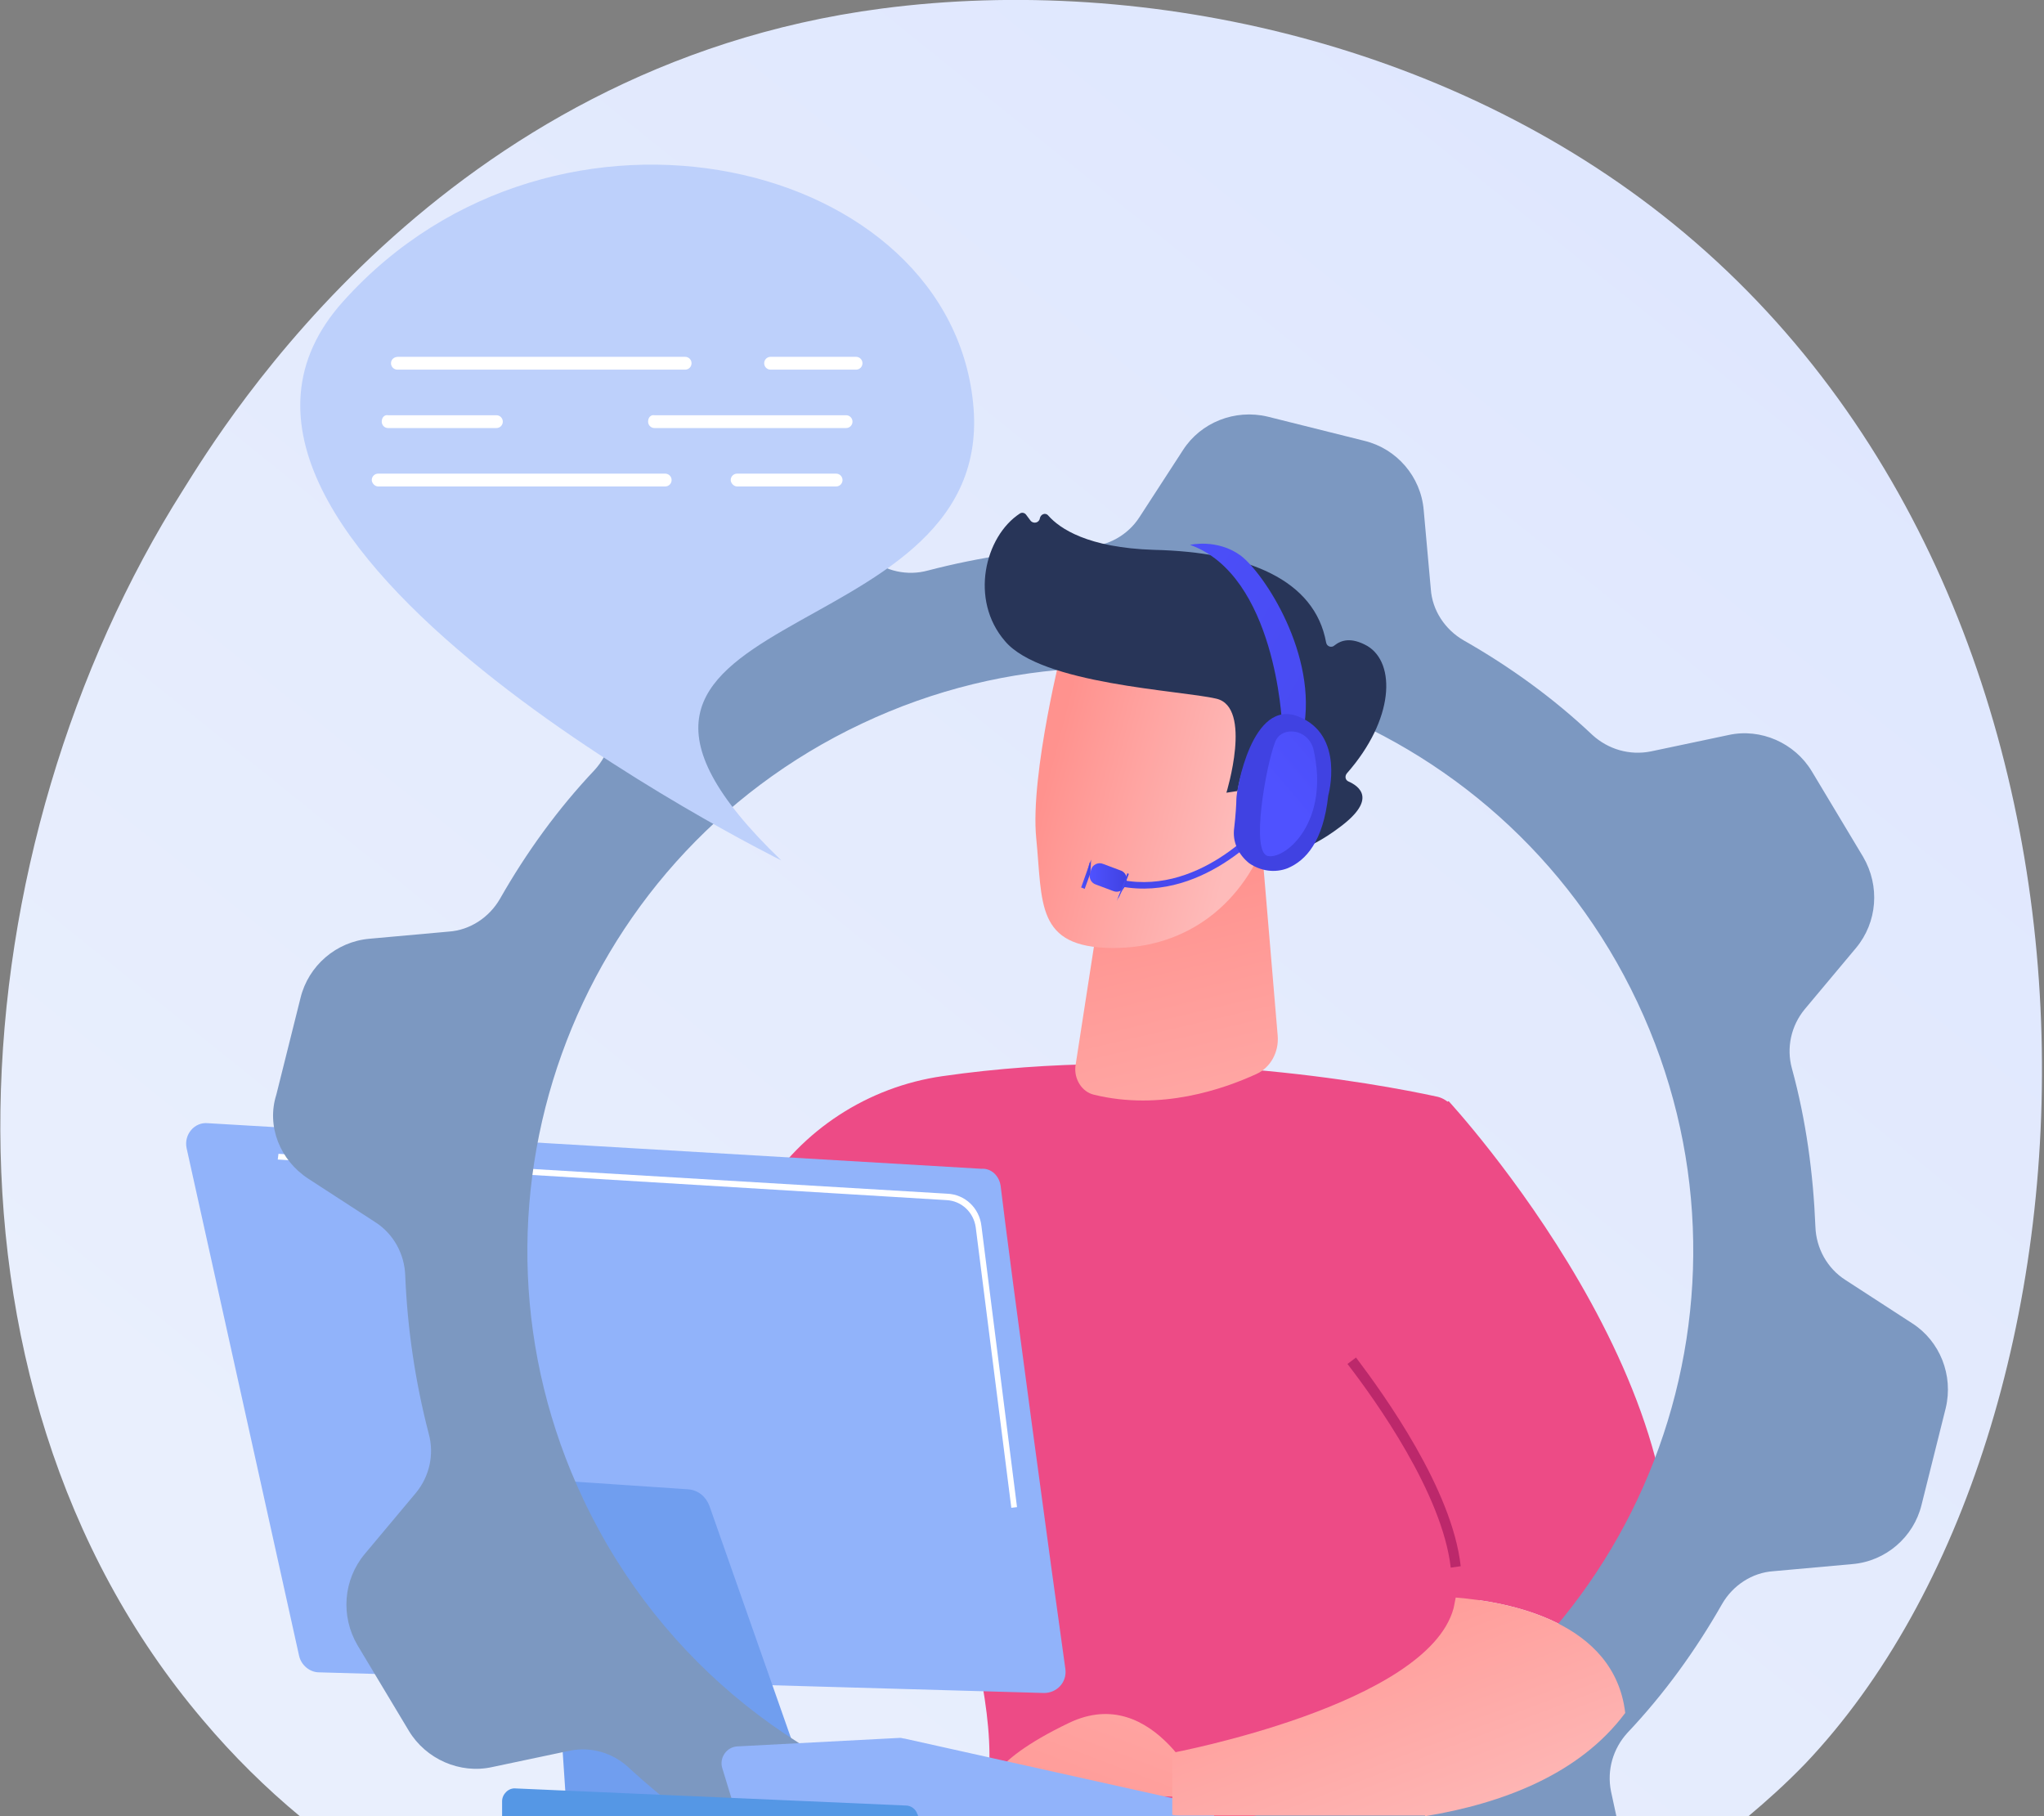 <?xml version="1.0" encoding="utf-8"?>
<!-- Generator: Adobe Illustrator 17.1.0, SVG Export Plug-In . SVG Version: 6.00 Build 0)  -->
<!DOCTYPE svg PUBLIC "-//W3C//DTD SVG 1.1//EN" "http://www.w3.org/Graphics/SVG/1.1/DTD/svg11.dtd">
<svg version="1.1" id="Layer_1" xmlns="http://www.w3.org/2000/svg" xmlns:xlink="http://www.w3.org/1999/xlink" x="0px" y="0px"
	 viewBox="0 0 287 255" enable-background="new 0 0 287 255" xml:space="preserve">
<rect x="0" y="0" width="287" height="255" fill="#808080" stroke="none"/>
<linearGradient id="SVGID_1_" gradientUnits="userSpaceOnUse" x1="328.088" y1="-76.73" x2="69.23" y2="244.756">
	<stop  offset="0" style="stop-color:#DAE3FE"/>
	<stop  offset="1" style="stop-color:#E9EFFD"/>
</linearGradient>
<path fill="url(#SVGID_1_)" d="M42.1,255h203.4c2.5-2.1,5.2-4.5,8-7.4c44.6-47,49.3-159.3-17-214.9C204.9,6.2,161.2-3.7,123.8,1.2
	C61.9,9.3,31.4,59.7,25.7,68.8c-31.5,49.7-37.8,124.9,2.8,172.7C32.8,246.6,37.4,251.1,42.1,255z"/>
<path fill="#ED4B86" d="M101.6,246c0,0,11-35.4,23.4-49.8c0,0,14.7,33.4,13.9,51.8c0,0.5-0.1,1-0.1,1.5c-0.2,2.4,0.8,4.2,2.8,5.5
	h55.4c7.2-1.2,12.1-2.1,12.1-2.1l-4.5-95.7c-0.1-1.5-1.2-2.8-2.7-3.2c-8.7-1.9-38.5-7.4-69.6-2.9c-10.4,1.5-19.7,7.5-25.3,16.5
	c-10.1,16-24.5,44.7-21.5,74.5L101.6,246z"/>
<path fill="#ED4B86" d="M204.4,224.3c1.6-11-9.8-27.1-14.5-33.2c-1.3-1.7-2.1-3.9-2.1-6.1c-0.1-15.5,5.1-23.7,15.6-30.4
	c0,0,39.2,42.4,29.6,76.4c-1,3.7-2.7,6.8-4.7,9.5C226.7,227.7,211.9,224.9,204.4,224.3z"/>
<path fill="#BC286B" d="M203.7,220.1l1.4-0.2c-1.2-10.8-10.7-24-14.7-29.3l-1.2,0.9C193.2,196.7,202.5,209.7,203.7,220.1z"/>
<linearGradient id="SVGID_2_" gradientUnits="userSpaceOnUse" x1="174.059" y1="57.303" x2="146.393" y2="-15.502" gradientTransform="matrix(1 0 0 -1 0 256)">
	<stop  offset="0" style="stop-color:#FEBBBA"/>
	<stop  offset="1" style="stop-color:#FF928E"/>
</linearGradient>
<path fill="url(#SVGID_2_)" d="M169.1,252.4c0,0-6.9-16.3-19-10.5c-12.1,5.8-11.2,9.5-11.2,9.5L169.1,252.4z"/>
<path fill="#91B3FA" d="M128.4,253.5l-1.7-8.1l-23.6,1.1l1.6,6.7L128.4,253.5z"/>
<path fill="#91B3FA" d="M140.5,166.5c1.3,10.9,7.3,55.2,9.1,67.9c0.2,1.8-1.2,3.3-3,3.3l-101.8-2.9c-1.3,0-2.5-1-2.8-2.3l-15.8-71.3
	c-0.4-1.9,1.1-3.7,3-3.5l108.6,6.4C139.2,164,140.3,165.1,140.5,166.5z"/>
<path fill="#709EEF" d="M99.6,211.4l15,42.7l-35,0.7l-2.9-43.2c-0.1-2,1.5-3.7,3.6-3.6l16.3,1.1C98,209.2,99.1,210.1,99.6,211.4z"/>
<path fill="#FFFFFF" d="M142,211.7l0.8-0.1l-5-39.5c-0.3-2.5-2.3-4.4-4.8-4.5L39.1,162l-0.1,0.8l93.9,5.7c2.1,0.1,3.8,1.7,4.1,3.8
	L142,211.7z"/>
<path fill="#91B3FA" d="M144.3,222.9l-0.8,0.1l1.1,8.5l0.8-0.1L144.3,222.9z"/>
<path fill="#7C98C1" d="M43.3,165.5l9.4,6.1c2.5,1.6,4.1,4.4,4.2,7.5c0.3,7.4,1.4,14.9,3.3,22.2c0.8,2.9,0.1,6-1.8,8.3l-7.2,8.6
	c-3,3.6-3.4,8.7-1,12.8l7.2,12c2.4,4,7.2,6.1,11.7,5.1l10.9-2.3c3-0.6,6,0.3,8.2,2.3c2.7,2.5,5.5,4.8,8.4,7h40.2
	c-23.3-5.6-43.9-21.3-54.9-44.6c-19.3-40.8-1.8-89.6,39.1-108.9c40.8-19.3,89.6-1.8,108.9,39.1c19.3,40.9,1.8,89.6-39.1,108.9
	c-5.1,2.4-10.4,4.3-15.7,5.6h51.9l-0.8-3.7c-0.6-3,0.3-6,2.3-8.2c5.2-5.5,9.6-11.6,13.3-18.1c1.5-2.6,4.2-4.4,7.2-4.6l11.1-1
	c4.7-0.4,8.6-3.8,9.7-8.3l3.4-13.6c1.1-4.6-0.8-9.4-4.7-11.9l-9.4-6.1c-2.5-1.6-4.1-4.4-4.2-7.5c-0.3-7.4-1.3-14.9-3.3-22.2
	c-0.8-2.9-0.1-6,1.8-8.3l7.2-8.6c3-3.6,3.4-8.7,1-12.8l-7.2-12c-2.4-4-7.2-6.1-11.7-5.1l-10.9,2.3c-3,0.6-6-0.3-8.2-2.3
	c-5.5-5.2-11.6-9.6-18.1-13.3c-2.6-1.5-4.4-4.2-4.6-7.2l-1-11.1c-0.4-4.7-3.8-8.6-8.3-9.7l-13.6-3.4c-4.6-1.1-9.4,0.8-11.9,4.7
	l-6.1,9.4c-1.6,2.5-4.4,4.1-7.5,4.2c-7.4,0.3-14.9,1.4-22.2,3.3c-2.9,0.8-6,0.1-8.3-1.8l-8.6-7.2c-3.6-3-8.7-3.4-12.8-1l-12,7.2
	c-4,2.4-6.1,7.2-5.1,11.7l2.3,10.9c0.6,3-0.3,6-2.3,8.2c-5.2,5.5-9.6,11.6-13.3,18.1c-1.5,2.6-4.2,4.4-7.2,4.6l-11.1,1
	c-4.7,0.4-8.6,3.8-9.7,8.3l-3.4,13.6C37.4,158.1,39.3,162.9,43.3,165.5z"/>
<path fill="#91B3FA" d="M103.2,254.1c0.1,0.3,0.3,0.6,0.5,0.9h66.8c-0.2-0.8-0.9-1.4-1.7-1.6l-41.8-9.3c-0.2,0-0.4-0.1-0.6-0.1
	l-22.9,1.2c-1.5,0.1-2.5,1.6-2.1,3L103.2,254.1z"/>
<linearGradient id="SVGID_3_" gradientUnits="userSpaceOnUse" x1="202.546" y1="263.235" x2="184.859" y2="216.69">
	<stop  offset="0" style="stop-color:#FEBBBA"/>
	<stop  offset="1" style="stop-color:#FF928E"/>
</linearGradient>
<path fill="url(#SVGID_3_)" d="M200.1,255c10.9-1.8,21.7-5.9,28.1-14.5c-1.5-12.8-16.3-15.6-23.8-16.2c-0.1,0.5-0.2,1-0.3,1.5
	c-3.7,13.6-39.5,20.3-39.5,20.3v8.7c0,0,0.3,0.1,0.9,0.1H200.1z"/>
<path fill="#5597E5" d="M128.9,255c0-0.1,0-0.2-0.1-0.3c-0.2-0.7-0.9-1.2-1.6-1.2l-54.8-2.4c-1-0.1-1.9,0.8-1.9,1.8v2.1H128.9z"/>
<linearGradient id="SVGID_4_" gradientUnits="userSpaceOnUse" x1="176.019" y1="70.098" x2="161.32" y2="132.43" gradientTransform="matrix(1 0 0 -1 0 256)">
	<stop  offset="0" style="stop-color:#FEBBBA"/>
	<stop  offset="1" style="stop-color:#FF928E"/>
</linearGradient>
<path fill="url(#SVGID_4_)" d="M177.3,120.5l2.1,24.9c0.2,2.3-1,4.5-3,5.4c-4.6,2.1-13.4,5.2-22.8,2.9c-1.7-0.4-2.8-2.2-2.6-4
	l6.1-39.4L177.3,120.5z"/>
<linearGradient id="SVGID_5_" gradientUnits="userSpaceOnUse" x1="173.817" y1="140.249" x2="147.098" y2="147.244" gradientTransform="matrix(1 0 0 -1 0 256)">
	<stop  offset="0" style="stop-color:#FEBBBA"/>
	<stop  offset="1" style="stop-color:#FF928E"/>
</linearGradient>
<path fill="url(#SVGID_5_)" d="M149.3,90.3c0,0-4.7,18.4-3.8,27.4c0.9,9.1-0.1,15.3,10.6,15.4c10.7,0.1,18.7-6.4,22-16.2
	c0,0,5.2-15,2.7-20.4C178.2,91.2,149.3,90.3,149.3,90.3z"/>
<path fill="#283558" d="M173.5,111.1l-1.3,0.2c0,0,3.7-12-1.4-13.2c-5.1-1.2-24.6-2-29.7-8.1c-5-5.8-2.8-14.7,2.1-17.9
	c0.3-0.2,0.7-0.1,0.9,0.2l0.6,0.8c0.4,0.5,1.2,0.3,1.3-0.3c0.1-0.6,0.8-0.9,1.2-0.4c1.6,1.8,5.5,4.5,14.8,4.8
	c13.2,0.3,22.6,4.2,24.2,13c0.1,0.6,0.8,0.8,1.2,0.4c0.9-0.7,2.3-1.2,4.6,0.1c4,2.4,3.8,10.3-2.9,17.9c-0.3,0.4-0.2,0.9,0.2,1.1
	c1.6,0.7,4,2.5-1,6.3c-5.1,3.9-8.4,4.1-9.7,3.9c-0.3,0-0.6-0.3-0.6-0.6l-0.8-8c0-0.4-0.4-0.7-0.8-0.6L173.5,111.1z"/>
<linearGradient id="SVGID_6_" gradientUnits="userSpaceOnUse" x1="175.346" y1="146.089" x2="148.627" y2="153.084" gradientTransform="matrix(1 0 0 -1 0 256)">
	<stop  offset="0" style="stop-color:#FEBBBA"/>
	<stop  offset="1" style="stop-color:#FF928E"/>
</linearGradient>
<path fill="url(#SVGID_6_)" d="M173.5,112.8c0,0,1.1-11.4,6.5-9.1c5.4,2.3-0.6,12.7-4.5,13.7L173.5,112.8z"/>
<linearGradient id="SVGID_7_" gradientUnits="userSpaceOnUse" x1="175.656" y1="124.204" x2="162.226" y2="142.85" gradientTransform="matrix(1 0 0 -1 0 256)">
	<stop  offset="0" style="stop-color:#4F52FF"/>
	<stop  offset="1" style="stop-color:#4042E2"/>
</linearGradient>
<path fill="url(#SVGID_7_)" d="M156.2,124.2c12.3,3.2,21.9-8.3,22-8.4l-0.8-0.6c-0.1,0.1-9.3,11.2-21,8.1L156.2,124.2z"/>
<linearGradient id="SVGID_8_" gradientUnits="userSpaceOnUse" x1="152.97" y1="132.758" x2="158.173" y2="132.758" gradientTransform="matrix(1 0 0 -1 0 256)">
	<stop  offset="0" style="stop-color:#4F52FF"/>
	<stop  offset="1" style="stop-color:#4042E2"/>
</linearGradient>
<path fill="url(#SVGID_8_)" d="M153.1,122.5c-0.3,0.7,0.1,1.5,0.8,1.7l2.4,0.9c0.7,0.3,1.5-0.1,1.7-0.8l0.1-0.4
	c0.3-0.7-0.1-1.5-0.8-1.7l-2.4-0.9c-0.7-0.3-1.5,0.1-1.7,0.8L153.1,122.5z"/>
<linearGradient id="SVGID_9_" gradientUnits="userSpaceOnUse" x1="157.01" y1="130.738" x2="157.651" y2="130.738" gradientTransform="matrix(1 0 0 -1 0 256)">
	<stop  offset="0" style="stop-color:#4F52FF"/>
	<stop  offset="1" style="stop-color:#4042E2"/>
</linearGradient>
<path fill="url(#SVGID_9_)" d="M157.7,124.5L157,126l0.1,0L157.7,124.5z"/>
<linearGradient id="SVGID_10_" gradientUnits="userSpaceOnUse" x1="156.803" y1="131.476" x2="158.551" y2="131.476" gradientTransform="matrix(1 0 0 -1 0 256)">
	<stop  offset="0" style="stop-color:#4F52FF"/>
	<stop  offset="1" style="stop-color:#4042E2"/>
</linearGradient>
<path fill="url(#SVGID_10_)" d="M158.3,122.6l-1.5,3.9l0,0l1-1.9l0.7-1.9L158.3,122.6z"/>
<linearGradient id="SVGID_11_" gradientUnits="userSpaceOnUse" x1="156.77" y1="131.492" x2="158.282" y2="131.492" gradientTransform="matrix(1 0 0 -1 0 256)">
	<stop  offset="0" style="stop-color:#4F52FF"/>
	<stop  offset="1" style="stop-color:#4042E2"/>
</linearGradient>
<path fill="url(#SVGID_11_)" d="M158.2,122.6l-1.5,3.9l0,0L158.2,122.6L158.2,122.6z"/>
<linearGradient id="SVGID_12_" gradientUnits="userSpaceOnUse" x1="156.737" y1="131.502" x2="158.248" y2="131.502" gradientTransform="matrix(1 0 0 -1 0 256)">
	<stop  offset="0" style="stop-color:#4F52FF"/>
	<stop  offset="1" style="stop-color:#4042E2"/>
</linearGradient>
<path fill="url(#SVGID_12_)" d="M158.2,122.5l-1.5,3.9l0,0L158.2,122.5L158.2,122.5z"/>
<linearGradient id="SVGID_13_" gradientUnits="userSpaceOnUse" x1="156.703" y1="131.512" x2="158.215" y2="131.512" gradientTransform="matrix(1 0 0 -1 0 256)">
	<stop  offset="0" style="stop-color:#4F52FF"/>
	<stop  offset="1" style="stop-color:#4042E2"/>
</linearGradient>
<path fill="url(#SVGID_13_)" d="M158.2,122.5l-1.5,3.9l0,0L158.2,122.5L158.2,122.5z"/>
<linearGradient id="SVGID_14_" gradientUnits="userSpaceOnUse" x1="156.669" y1="131.529" x2="158.181" y2="131.529" gradientTransform="matrix(1 0 0 -1 0 256)">
	<stop  offset="0" style="stop-color:#4F52FF"/>
	<stop  offset="1" style="stop-color:#4042E2"/>
</linearGradient>
<path fill="url(#SVGID_14_)" d="M158.1,122.5l-1.5,3.9l0,0L158.1,122.5L158.1,122.5z"/>
<linearGradient id="SVGID_15_" gradientUnits="userSpaceOnUse" x1="156.635" y1="131.539" x2="158.147" y2="131.539" gradientTransform="matrix(1 0 0 -1 0 256)">
	<stop  offset="0" style="stop-color:#4F52FF"/>
	<stop  offset="1" style="stop-color:#4042E2"/>
</linearGradient>
<path fill="url(#SVGID_15_)" d="M158.1,122.5l-1.5,3.9l0,0L158.1,122.5L158.1,122.5z"/>
<linearGradient id="SVGID_16_" gradientUnits="userSpaceOnUse" x1="156.601" y1="131.549" x2="158.113" y2="131.549" gradientTransform="matrix(1 0 0 -1 0 256)">
	<stop  offset="0" style="stop-color:#4F52FF"/>
	<stop  offset="1" style="stop-color:#4042E2"/>
</linearGradient>
<path fill="url(#SVGID_16_)" d="M158.1,122.5l-1.5,3.9l0,0L158.1,122.5L158.1,122.5z"/>
<linearGradient id="SVGID_17_" gradientUnits="userSpaceOnUse" x1="156.567" y1="131.565" x2="158.079" y2="131.565" gradientTransform="matrix(1 0 0 -1 0 256)">
	<stop  offset="0" style="stop-color:#4F52FF"/>
	<stop  offset="1" style="stop-color:#4042E2"/>
</linearGradient>
<path fill="url(#SVGID_17_)" d="M158,122.5l-1.5,3.9l0,0L158,122.5L158,122.5z"/>
<linearGradient id="SVGID_18_" gradientUnits="userSpaceOnUse" x1="156.533" y1="131.576" x2="158.045" y2="131.576" gradientTransform="matrix(1 0 0 -1 0 256)">
	<stop  offset="0" style="stop-color:#4F52FF"/>
	<stop  offset="1" style="stop-color:#4042E2"/>
</linearGradient>
<path fill="url(#SVGID_18_)" d="M158,122.5l-1.5,3.9l0,0L158,122.5L158,122.5z"/>
<linearGradient id="SVGID_19_" gradientUnits="userSpaceOnUse" x1="156.499" y1="131.587" x2="158.011" y2="131.587" gradientTransform="matrix(1 0 0 -1 0 256)">
	<stop  offset="0" style="stop-color:#4F52FF"/>
	<stop  offset="1" style="stop-color:#4042E2"/>
</linearGradient>
<path fill="url(#SVGID_19_)" d="M158,122.5l-1.5,3.9l0,0L158,122.5L158,122.5z"/>
<linearGradient id="SVGID_20_" gradientUnits="userSpaceOnUse" x1="156.466" y1="131.601" x2="157.978" y2="131.601" gradientTransform="matrix(1 0 0 -1 0 256)">
	<stop  offset="0" style="stop-color:#4F52FF"/>
	<stop  offset="1" style="stop-color:#4042E2"/>
</linearGradient>
<path fill="url(#SVGID_20_)" d="M157.9,122.4l-1.5,3.9l0,0L157.9,122.4L157.9,122.4z"/>
<linearGradient id="SVGID_21_" gradientUnits="userSpaceOnUse" x1="156.432" y1="131.612" x2="157.944" y2="131.612" gradientTransform="matrix(1 0 0 -1 0 256)">
	<stop  offset="0" style="stop-color:#4F52FF"/>
	<stop  offset="1" style="stop-color:#4042E2"/>
</linearGradient>
<path fill="url(#SVGID_21_)" d="M157.9,122.4l-1.5,3.9l0,0L157.9,122.4L157.9,122.4z"/>
<linearGradient id="SVGID_22_" gradientUnits="userSpaceOnUse" x1="156.398" y1="131.627" x2="157.91" y2="131.627" gradientTransform="matrix(1 0 0 -1 0 256)">
	<stop  offset="0" style="stop-color:#4F52FF"/>
	<stop  offset="1" style="stop-color:#4042E2"/>
</linearGradient>
<path fill="url(#SVGID_22_)" d="M157.9,122.4l-1.5,3.9l0,0L157.9,122.4L157.9,122.4z"/>
<linearGradient id="SVGID_23_" gradientUnits="userSpaceOnUse" x1="156.363" y1="131.638" x2="157.875" y2="131.638" gradientTransform="matrix(1 0 0 -1 0 256)">
	<stop  offset="0" style="stop-color:#4F52FF"/>
	<stop  offset="1" style="stop-color:#4042E2"/>
</linearGradient>
<path fill="url(#SVGID_23_)" d="M157.8,122.4l-1.5,3.9l0,0L157.8,122.4L157.8,122.4z"/>
<linearGradient id="SVGID_24_" gradientUnits="userSpaceOnUse" x1="156.33" y1="131.649" x2="157.842" y2="131.649" gradientTransform="matrix(1 0 0 -1 0 256)">
	<stop  offset="0" style="stop-color:#4F52FF"/>
	<stop  offset="1" style="stop-color:#4042E2"/>
</linearGradient>
<path fill="url(#SVGID_24_)" d="M157.8,122.4l-1.5,3.9l0,0L157.8,122.4L157.8,122.4z"/>
<linearGradient id="SVGID_25_" gradientUnits="userSpaceOnUse" x1="156.296" y1="131.665" x2="157.808" y2="131.665" gradientTransform="matrix(1 0 0 -1 0 256)">
	<stop  offset="0" style="stop-color:#4F52FF"/>
	<stop  offset="1" style="stop-color:#4042E2"/>
</linearGradient>
<path fill="url(#SVGID_25_)" d="M157.8,122.4l-1.5,3.9l0,0L157.8,122.4L157.8,122.4z"/>
<linearGradient id="SVGID_26_" gradientUnits="userSpaceOnUse" x1="156.262" y1="131.675" x2="157.774" y2="131.675" gradientTransform="matrix(1 0 0 -1 0 256)">
	<stop  offset="0" style="stop-color:#4F52FF"/>
	<stop  offset="1" style="stop-color:#4042E2"/>
</linearGradient>
<path fill="url(#SVGID_26_)" d="M157.7,122.4l-1.5,3.9l0,0L157.7,122.4L157.7,122.4z"/>
<linearGradient id="SVGID_27_" gradientUnits="userSpaceOnUse" x1="156.227" y1="131.685" x2="157.739" y2="131.685" gradientTransform="matrix(1 0 0 -1 0 256)">
	<stop  offset="0" style="stop-color:#4F52FF"/>
	<stop  offset="1" style="stop-color:#4042E2"/>
</linearGradient>
<path fill="url(#SVGID_27_)" d="M157.7,122.4l-1.5,3.9l0,0L157.7,122.4L157.7,122.4z"/>
<linearGradient id="SVGID_28_" gradientUnits="userSpaceOnUse" x1="156.196" y1="131.701" x2="157.707" y2="131.701" gradientTransform="matrix(1 0 0 -1 0 256)">
	<stop  offset="0" style="stop-color:#4F52FF"/>
	<stop  offset="1" style="stop-color:#4042E2"/>
</linearGradient>
<path fill="url(#SVGID_28_)" d="M157.7,122.3l-1.5,3.9l0,0L157.7,122.3L157.7,122.3z"/>
<linearGradient id="SVGID_29_" gradientUnits="userSpaceOnUse" x1="156.161" y1="131.712" x2="157.673" y2="131.712" gradientTransform="matrix(1 0 0 -1 0 256)">
	<stop  offset="0" style="stop-color:#4F52FF"/>
	<stop  offset="1" style="stop-color:#4042E2"/>
</linearGradient>
<path fill="url(#SVGID_29_)" d="M157.6,122.3l-1.5,3.9l0,0L157.6,122.3L157.6,122.3z"/>
<linearGradient id="SVGID_30_" gradientUnits="userSpaceOnUse" x1="156.127" y1="131.727" x2="157.639" y2="131.727" gradientTransform="matrix(1 0 0 -1 0 256)">
	<stop  offset="0" style="stop-color:#4F52FF"/>
	<stop  offset="1" style="stop-color:#4042E2"/>
</linearGradient>
<path fill="url(#SVGID_30_)" d="M157.6,122.3l-1.5,3.9l0,0L157.6,122.3L157.6,122.3z"/>
<linearGradient id="SVGID_31_" gradientUnits="userSpaceOnUse" x1="156.093" y1="131.738" x2="157.605" y2="131.738" gradientTransform="matrix(1 0 0 -1 0 256)">
	<stop  offset="0" style="stop-color:#4F52FF"/>
	<stop  offset="1" style="stop-color:#4042E2"/>
</linearGradient>
<path fill="url(#SVGID_31_)" d="M157.6,122.3l-1.5,3.9l0,0L157.6,122.3L157.6,122.3z"/>
<linearGradient id="SVGID_32_" gradientUnits="userSpaceOnUse" x1="156.06" y1="131.748" x2="157.572" y2="131.748" gradientTransform="matrix(1 0 0 -1 0 256)">
	<stop  offset="0" style="stop-color:#4F52FF"/>
	<stop  offset="1" style="stop-color:#4042E2"/>
</linearGradient>
<path fill="url(#SVGID_32_)" d="M157.5,122.3l-1.5,3.9l0,0L157.5,122.3L157.5,122.3z"/>
<linearGradient id="SVGID_33_" gradientUnits="userSpaceOnUse" x1="156.025" y1="131.764" x2="157.537" y2="131.764" gradientTransform="matrix(1 0 0 -1 0 256)">
	<stop  offset="0" style="stop-color:#4F52FF"/>
	<stop  offset="1" style="stop-color:#4042E2"/>
</linearGradient>
<path fill="url(#SVGID_33_)" d="M157.5,122.3l-1.5,3.9l0,0L157.5,122.3L157.5,122.3z"/>
<linearGradient id="SVGID_34_" gradientUnits="userSpaceOnUse" x1="155.991" y1="131.774" x2="157.503" y2="131.774" gradientTransform="matrix(1 0 0 -1 0 256)">
	<stop  offset="0" style="stop-color:#4F52FF"/>
	<stop  offset="1" style="stop-color:#4042E2"/>
</linearGradient>
<path fill="url(#SVGID_34_)" d="M157.5,122.3l-1.5,3.9l0,0L157.5,122.3L157.5,122.3z"/>
<linearGradient id="SVGID_35_" gradientUnits="userSpaceOnUse" x1="155.957" y1="131.785" x2="157.469" y2="131.785" gradientTransform="matrix(1 0 0 -1 0 256)">
	<stop  offset="0" style="stop-color:#4F52FF"/>
	<stop  offset="1" style="stop-color:#4042E2"/>
</linearGradient>
<path fill="url(#SVGID_35_)" d="M157.4,122.3l-1.5,3.9l0,0L157.4,122.3L157.4,122.3z"/>
<linearGradient id="SVGID_36_" gradientUnits="userSpaceOnUse" x1="155.924" y1="131.8" x2="157.437" y2="131.8" gradientTransform="matrix(1 0 0 -1 0 256)">
	<stop  offset="0" style="stop-color:#4F52FF"/>
	<stop  offset="1" style="stop-color:#4042E2"/>
</linearGradient>
<path fill="url(#SVGID_36_)" d="M157.4,122.2l-1.5,3.9l0,0L157.4,122.2L157.4,122.2z"/>
<linearGradient id="SVGID_37_" gradientUnits="userSpaceOnUse" x1="155.89" y1="131.811" x2="157.402" y2="131.811" gradientTransform="matrix(1 0 0 -1 0 256)">
	<stop  offset="0" style="stop-color:#4F52FF"/>
	<stop  offset="1" style="stop-color:#4042E2"/>
</linearGradient>
<path fill="url(#SVGID_37_)" d="M157.4,122.2l-1.5,3.9l0,0L157.4,122.2L157.4,122.2z"/>
<linearGradient id="SVGID_38_" gradientUnits="userSpaceOnUse" x1="155.856" y1="131.827" x2="157.368" y2="131.827" gradientTransform="matrix(1 0 0 -1 0 256)">
	<stop  offset="0" style="stop-color:#4F52FF"/>
	<stop  offset="1" style="stop-color:#4042E2"/>
</linearGradient>
<path fill="url(#SVGID_38_)" d="M157.3,122.2l-1.5,3.9l0,0L157.3,122.2L157.3,122.2z"/>
<linearGradient id="SVGID_39_" gradientUnits="userSpaceOnUse" x1="155.822" y1="131.838" x2="157.334" y2="131.838" gradientTransform="matrix(1 0 0 -1 0 256)">
	<stop  offset="0" style="stop-color:#4F52FF"/>
	<stop  offset="1" style="stop-color:#4042E2"/>
</linearGradient>
<path fill="url(#SVGID_39_)" d="M157.3,122.2l-1.5,3.9l0,0L157.3,122.2L157.3,122.2z"/>
<linearGradient id="SVGID_40_" gradientUnits="userSpaceOnUse" x1="155.787" y1="131.847" x2="157.299" y2="131.847" gradientTransform="matrix(1 0 0 -1 0 256)">
	<stop  offset="0" style="stop-color:#4F52FF"/>
	<stop  offset="1" style="stop-color:#4042E2"/>
</linearGradient>
<path fill="url(#SVGID_40_)" d="M157.3,122.2l-1.5,3.9l0,0L157.3,122.2L157.3,122.2z"/>
<linearGradient id="SVGID_41_" gradientUnits="userSpaceOnUse" x1="155.754" y1="131.863" x2="157.266" y2="131.863" gradientTransform="matrix(1 0 0 -1 0 256)">
	<stop  offset="0" style="stop-color:#4F52FF"/>
	<stop  offset="1" style="stop-color:#4042E2"/>
</linearGradient>
<path fill="url(#SVGID_41_)" d="M157.2,122.2l-1.5,3.9l0,0L157.2,122.2L157.2,122.2z"/>
<linearGradient id="SVGID_42_" gradientUnits="userSpaceOnUse" x1="155.72" y1="131.874" x2="157.232" y2="131.874" gradientTransform="matrix(1 0 0 -1 0 256)">
	<stop  offset="0" style="stop-color:#4F52FF"/>
	<stop  offset="1" style="stop-color:#4042E2"/>
</linearGradient>
<path fill="url(#SVGID_42_)" d="M157.2,122.2l-1.5,3.9l0,0L157.2,122.2L157.2,122.2z"/>
<linearGradient id="SVGID_43_" gradientUnits="userSpaceOnUse" x1="155.686" y1="131.884" x2="157.198" y2="131.884" gradientTransform="matrix(1 0 0 -1 0 256)">
	<stop  offset="0" style="stop-color:#4F52FF"/>
	<stop  offset="1" style="stop-color:#4042E2"/>
</linearGradient>
<path fill="url(#SVGID_43_)" d="M157.2,122.2l-1.5,3.9l0,0L157.2,122.2L157.2,122.2z"/>
<linearGradient id="SVGID_44_" gradientUnits="userSpaceOnUse" x1="155.653" y1="131.899" x2="157.165" y2="131.899" gradientTransform="matrix(1 0 0 -1 0 256)">
	<stop  offset="0" style="stop-color:#4F52FF"/>
	<stop  offset="1" style="stop-color:#4042E2"/>
</linearGradient>
<path fill="url(#SVGID_44_)" d="M157.1,122.1l-1.5,3.9l0,0L157.1,122.1L157.1,122.1z"/>
<linearGradient id="SVGID_45_" gradientUnits="userSpaceOnUse" x1="155.62" y1="131.911" x2="157.132" y2="131.911" gradientTransform="matrix(1 0 0 -1 0 256)">
	<stop  offset="0" style="stop-color:#4F52FF"/>
	<stop  offset="1" style="stop-color:#4042E2"/>
</linearGradient>
<path fill="url(#SVGID_45_)" d="M157.1,122.1l-1.5,3.9l0,0L157.1,122.1L157.1,122.1z"/>
<linearGradient id="SVGID_46_" gradientUnits="userSpaceOnUse" x1="155.585" y1="131.921" x2="157.097" y2="131.921" gradientTransform="matrix(1 0 0 -1 0 256)">
	<stop  offset="0" style="stop-color:#4F52FF"/>
	<stop  offset="1" style="stop-color:#4042E2"/>
</linearGradient>
<path fill="url(#SVGID_46_)" d="M157.1,122.1l-1.5,3.9l0,0L157.1,122.1L157.1,122.1z"/>
<linearGradient id="SVGID_47_" gradientUnits="userSpaceOnUse" x1="155.551" y1="131.937" x2="157.063" y2="131.937" gradientTransform="matrix(1 0 0 -1 0 256)">
	<stop  offset="0" style="stop-color:#4F52FF"/>
	<stop  offset="1" style="stop-color:#4042E2"/>
</linearGradient>
<path fill="url(#SVGID_47_)" d="M157,122.1l-1.5,3.9l0,0L157,122.1L157,122.1z"/>
<linearGradient id="SVGID_48_" gradientUnits="userSpaceOnUse" x1="155.517" y1="131.947" x2="157.029" y2="131.947" gradientTransform="matrix(1 0 0 -1 0 256)">
	<stop  offset="0" style="stop-color:#4F52FF"/>
	<stop  offset="1" style="stop-color:#4042E2"/>
</linearGradient>
<path fill="url(#SVGID_48_)" d="M157,122.1l-1.5,3.9l0,0L157,122.1L157,122.1z"/>
<linearGradient id="SVGID_49_" gradientUnits="userSpaceOnUse" x1="155.484" y1="131.963" x2="156.996" y2="131.963" gradientTransform="matrix(1 0 0 -1 0 256)">
	<stop  offset="0" style="stop-color:#4F52FF"/>
	<stop  offset="1" style="stop-color:#4042E2"/>
</linearGradient>
<path fill="url(#SVGID_49_)" d="M157,122.1l-1.5,3.9l0,0L157,122.1L157,122.1z"/>
<linearGradient id="SVGID_50_" gradientUnits="userSpaceOnUse" x1="155.449" y1="131.974" x2="156.961" y2="131.974" gradientTransform="matrix(1 0 0 -1 0 256)">
	<stop  offset="0" style="stop-color:#4F52FF"/>
	<stop  offset="1" style="stop-color:#4042E2"/>
</linearGradient>
<path fill="url(#SVGID_50_)" d="M156.9,122.1l-1.5,3.9l0,0L156.9,122.1L156.9,122.1z"/>
<linearGradient id="SVGID_51_" gradientUnits="userSpaceOnUse" x1="155.415" y1="131.983" x2="156.927" y2="131.983" gradientTransform="matrix(1 0 0 -1 0 256)">
	<stop  offset="0" style="stop-color:#4F52FF"/>
	<stop  offset="1" style="stop-color:#4042E2"/>
</linearGradient>
<path fill="url(#SVGID_51_)" d="M156.9,122.1l-1.5,3.9l0,0L156.9,122.1L156.9,122.1z"/>
<linearGradient id="SVGID_52_" gradientUnits="userSpaceOnUse" x1="155.382" y1="132" x2="156.894" y2="132" gradientTransform="matrix(1 0 0 -1 0 256)">
	<stop  offset="0" style="stop-color:#4F52FF"/>
	<stop  offset="1" style="stop-color:#4042E2"/>
</linearGradient>
<path fill="url(#SVGID_52_)" d="M156.9,122l-1.5,3.9l0,0L156.9,122L156.9,122z"/>
<linearGradient id="SVGID_53_" gradientUnits="userSpaceOnUse" x1="155.348" y1="132.01" x2="156.86" y2="132.01" gradientTransform="matrix(1 0 0 -1 0 256)">
	<stop  offset="0" style="stop-color:#4F52FF"/>
	<stop  offset="1" style="stop-color:#4042E2"/>
</linearGradient>
<path fill="url(#SVGID_53_)" d="M156.8,122l-1.5,3.9l0,0L156.8,122L156.8,122z"/>
<linearGradient id="SVGID_54_" gradientUnits="userSpaceOnUse" x1="155.314" y1="132.02" x2="156.826" y2="132.02" gradientTransform="matrix(1 0 0 -1 0 256)">
	<stop  offset="0" style="stop-color:#4F52FF"/>
	<stop  offset="1" style="stop-color:#4042E2"/>
</linearGradient>
<path fill="url(#SVGID_54_)" d="M156.8,122l-1.5,3.9l0,0L156.8,122L156.8,122z"/>
<linearGradient id="SVGID_55_" gradientUnits="userSpaceOnUse" x1="155.28" y1="132.036" x2="156.792" y2="132.036" gradientTransform="matrix(1 0 0 -1 0 256)">
	<stop  offset="0" style="stop-color:#4F52FF"/>
	<stop  offset="1" style="stop-color:#4042E2"/>
</linearGradient>
<path fill="url(#SVGID_55_)" d="M156.8,122l-1.5,3.9l0,0L156.8,122L156.8,122z"/>
<linearGradient id="SVGID_56_" gradientUnits="userSpaceOnUse" x1="155.246" y1="132.047" x2="156.758" y2="132.047" gradientTransform="matrix(1 0 0 -1 0 256)">
	<stop  offset="0" style="stop-color:#4F52FF"/>
	<stop  offset="1" style="stop-color:#4042E2"/>
</linearGradient>
<path fill="url(#SVGID_56_)" d="M156.7,122l-1.5,3.9l0,0L156.7,122L156.7,122z"/>
<linearGradient id="SVGID_57_" gradientUnits="userSpaceOnUse" x1="155.212" y1="132.056" x2="156.724" y2="132.056" gradientTransform="matrix(1 0 0 -1 0 256)">
	<stop  offset="0" style="stop-color:#4F52FF"/>
	<stop  offset="1" style="stop-color:#4042E2"/>
</linearGradient>
<path fill="url(#SVGID_57_)" d="M156.7,122l-1.5,3.9l0,0L156.7,122L156.7,122z"/>
<linearGradient id="SVGID_58_" gradientUnits="userSpaceOnUse" x1="155.178" y1="132.072" x2="156.69" y2="132.072" gradientTransform="matrix(1 0 0 -1 0 256)">
	<stop  offset="0" style="stop-color:#4F52FF"/>
	<stop  offset="1" style="stop-color:#4042E2"/>
</linearGradient>
<path fill="url(#SVGID_58_)" d="M156.7,122l-1.5,3.9l0,0L156.7,122L156.7,122z"/>
<linearGradient id="SVGID_59_" gradientUnits="userSpaceOnUse" x1="155.144" y1="132.083" x2="156.656" y2="132.083" gradientTransform="matrix(1 0 0 -1 0 256)">
	<stop  offset="0" style="stop-color:#4F52FF"/>
	<stop  offset="1" style="stop-color:#4042E2"/>
</linearGradient>
<path fill="url(#SVGID_59_)" d="M156.6,122l-1.5,3.9l0,0L156.6,122L156.6,122z"/>
<linearGradient id="SVGID_60_" gradientUnits="userSpaceOnUse" x1="155.111" y1="132.099" x2="156.623" y2="132.099" gradientTransform="matrix(1 0 0 -1 0 256)">
	<stop  offset="0" style="stop-color:#4F52FF"/>
	<stop  offset="1" style="stop-color:#4042E2"/>
</linearGradient>
<path fill="url(#SVGID_60_)" d="M156.6,121.9l-1.5,3.9l0,0L156.6,121.9L156.6,121.9z"/>
<linearGradient id="SVGID_61_" gradientUnits="userSpaceOnUse" x1="155.076" y1="132.109" x2="156.588" y2="132.109" gradientTransform="matrix(1 0 0 -1 0 256)">
	<stop  offset="0" style="stop-color:#4F52FF"/>
	<stop  offset="1" style="stop-color:#4042E2"/>
</linearGradient>
<path fill="url(#SVGID_61_)" d="M156.6,121.9l-1.5,3.9l0,0L156.6,121.9L156.6,121.9z"/>
<linearGradient id="SVGID_62_" gradientUnits="userSpaceOnUse" x1="155.044" y1="132.119" x2="156.556" y2="132.119" gradientTransform="matrix(1 0 0 -1 0 256)">
	<stop  offset="0" style="stop-color:#4F52FF"/>
	<stop  offset="1" style="stop-color:#4042E2"/>
</linearGradient>
<path fill="url(#SVGID_62_)" d="M156.5,121.9l-1.5,3.9l0,0L156.5,121.9L156.5,121.9z"/>
<linearGradient id="SVGID_63_" gradientUnits="userSpaceOnUse" x1="155.009" y1="132.136" x2="156.521" y2="132.136" gradientTransform="matrix(1 0 0 -1 0 256)">
	<stop  offset="0" style="stop-color:#4F52FF"/>
	<stop  offset="1" style="stop-color:#4042E2"/>
</linearGradient>
<path fill="url(#SVGID_63_)" d="M156.5,121.9l-1.5,3.9l0,0L156.5,121.9L156.5,121.9z"/>
<linearGradient id="SVGID_64_" gradientUnits="userSpaceOnUse" x1="154.975" y1="132.146" x2="156.487" y2="132.146" gradientTransform="matrix(1 0 0 -1 0 256)">
	<stop  offset="0" style="stop-color:#4F52FF"/>
	<stop  offset="1" style="stop-color:#4042E2"/>
</linearGradient>
<path fill="url(#SVGID_64_)" d="M156.5,121.9l-1.5,3.9l0,0L156.5,121.9L156.5,121.9z"/>
<linearGradient id="SVGID_65_" gradientUnits="userSpaceOnUse" x1="154.941" y1="132.156" x2="156.453" y2="132.156" gradientTransform="matrix(1 0 0 -1 0 256)">
	<stop  offset="0" style="stop-color:#4F52FF"/>
	<stop  offset="1" style="stop-color:#4042E2"/>
</linearGradient>
<path fill="url(#SVGID_65_)" d="M156.4,121.9l-1.5,3.9l0,0L156.4,121.9L156.4,121.9z"/>
<linearGradient id="SVGID_66_" gradientUnits="userSpaceOnUse" x1="154.908" y1="132.173" x2="156.42" y2="132.173" gradientTransform="matrix(1 0 0 -1 0 256)">
	<stop  offset="0" style="stop-color:#4F52FF"/>
	<stop  offset="1" style="stop-color:#4042E2"/>
</linearGradient>
<path fill="url(#SVGID_66_)" d="M156.4,121.9l-1.5,3.9l0,0L156.4,121.9L156.4,121.9z"/>
<linearGradient id="SVGID_67_" gradientUnits="userSpaceOnUse" x1="154.873" y1="132.183" x2="156.385" y2="132.183" gradientTransform="matrix(1 0 0 -1 0 256)">
	<stop  offset="0" style="stop-color:#4F52FF"/>
	<stop  offset="1" style="stop-color:#4042E2"/>
</linearGradient>
<path fill="url(#SVGID_67_)" d="M156.4,121.9l-1.5,3.9l0,0L156.4,121.9L156.4,121.9z"/>
<linearGradient id="SVGID_68_" gradientUnits="userSpaceOnUse" x1="154.84" y1="132.198" x2="156.352" y2="132.198" gradientTransform="matrix(1 0 0 -1 0 256)">
	<stop  offset="0" style="stop-color:#4F52FF"/>
	<stop  offset="1" style="stop-color:#4042E2"/>
</linearGradient>
<path fill="url(#SVGID_68_)" d="M156.3,121.8l-1.5,3.9l0,0L156.3,121.8L156.3,121.8z"/>
<linearGradient id="SVGID_69_" gradientUnits="userSpaceOnUse" x1="154.806" y1="132.209" x2="156.318" y2="132.209" gradientTransform="matrix(1 0 0 -1 0 256)">
	<stop  offset="0" style="stop-color:#4F52FF"/>
	<stop  offset="1" style="stop-color:#4042E2"/>
</linearGradient>
<path fill="url(#SVGID_69_)" d="M156.3,121.8l-1.5,3.9l0,0L156.3,121.8L156.3,121.8z"/>
<linearGradient id="SVGID_70_" gradientUnits="userSpaceOnUse" x1="154.772" y1="132.22" x2="156.284" y2="132.22" gradientTransform="matrix(1 0 0 -1 0 256)">
	<stop  offset="0" style="stop-color:#4F52FF"/>
	<stop  offset="1" style="stop-color:#4042E2"/>
</linearGradient>
<path fill="url(#SVGID_70_)" d="M156.2,121.8l-1.5,3.9l0,0L156.2,121.8L156.2,121.8z"/>
<linearGradient id="SVGID_71_" gradientUnits="userSpaceOnUse" x1="154.738" y1="132.234" x2="156.25" y2="132.234" gradientTransform="matrix(1 0 0 -1 0 256)">
	<stop  offset="0" style="stop-color:#4F52FF"/>
	<stop  offset="1" style="stop-color:#4042E2"/>
</linearGradient>
<path fill="url(#SVGID_71_)" d="M156.2,121.8l-1.5,3.9l0,0L156.2,121.8L156.2,121.8z"/>
<linearGradient id="SVGID_72_" gradientUnits="userSpaceOnUse" x1="154.704" y1="132.245" x2="156.216" y2="132.245" gradientTransform="matrix(1 0 0 -1 0 256)">
	<stop  offset="0" style="stop-color:#4F52FF"/>
	<stop  offset="1" style="stop-color:#4042E2"/>
</linearGradient>
<path fill="url(#SVGID_72_)" d="M156.2,121.8l-1.5,3.9l0,0L156.2,121.8L156.2,121.8z"/>
<linearGradient id="SVGID_73_" gradientUnits="userSpaceOnUse" x1="154.67" y1="132.256" x2="156.182" y2="132.256" gradientTransform="matrix(1 0 0 -1 0 256)">
	<stop  offset="0" style="stop-color:#4F52FF"/>
	<stop  offset="1" style="stop-color:#4042E2"/>
</linearGradient>
<path fill="url(#SVGID_73_)" d="M156.1,121.8l-1.5,3.9l0,0L156.1,121.8L156.1,121.8z"/>
<linearGradient id="SVGID_74_" gradientUnits="userSpaceOnUse" x1="154.636" y1="132.272" x2="156.148" y2="132.272" gradientTransform="matrix(1 0 0 -1 0 256)">
	<stop  offset="0" style="stop-color:#4F52FF"/>
	<stop  offset="1" style="stop-color:#4042E2"/>
</linearGradient>
<path fill="url(#SVGID_74_)" d="M156.1,121.8l-1.5,3.9l0,0L156.1,121.8L156.1,121.8z"/>
<linearGradient id="SVGID_75_" gradientUnits="userSpaceOnUse" x1="154.602" y1="132.282" x2="156.114" y2="132.282" gradientTransform="matrix(1 0 0 -1 0 256)">
	<stop  offset="0" style="stop-color:#4F52FF"/>
	<stop  offset="1" style="stop-color:#4042E2"/>
</linearGradient>
<path fill="url(#SVGID_75_)" d="M156.1,121.8l-1.5,3.9l0,0L156.1,121.8L156.1,121.8z"/>
<linearGradient id="SVGID_76_" gradientUnits="userSpaceOnUse" x1="154.569" y1="132.298" x2="156.08" y2="132.298" gradientTransform="matrix(1 0 0 -1 0 256)">
	<stop  offset="0" style="stop-color:#4F52FF"/>
	<stop  offset="1" style="stop-color:#4042E2"/>
</linearGradient>
<path fill="url(#SVGID_76_)" d="M156,121.8l-1.5,3.9l0,0L156,121.8L156,121.8z"/>
<linearGradient id="SVGID_77_" gradientUnits="userSpaceOnUse" x1="154.535" y1="132.309" x2="156.047" y2="132.309" gradientTransform="matrix(1 0 0 -1 0 256)">
	<stop  offset="0" style="stop-color:#4F52FF"/>
	<stop  offset="1" style="stop-color:#4042E2"/>
</linearGradient>
<path fill="url(#SVGID_77_)" d="M156,121.7l-1.5,3.9l0,0L156,121.7L156,121.7z"/>
<linearGradient id="SVGID_78_" gradientUnits="userSpaceOnUse" x1="154.5" y1="132.319" x2="156.012" y2="132.319" gradientTransform="matrix(1 0 0 -1 0 256)">
	<stop  offset="0" style="stop-color:#4F52FF"/>
	<stop  offset="1" style="stop-color:#4042E2"/>
</linearGradient>
<path fill="url(#SVGID_78_)" d="M156,121.7l-1.5,3.9l0,0L156,121.7L156,121.7z"/>
<linearGradient id="SVGID_79_" gradientUnits="userSpaceOnUse" x1="154.468" y1="132.334" x2="155.98" y2="132.334" gradientTransform="matrix(1 0 0 -1 0 256)">
	<stop  offset="0" style="stop-color:#4F52FF"/>
	<stop  offset="1" style="stop-color:#4042E2"/>
</linearGradient>
<path fill="url(#SVGID_79_)" d="M155.9,121.7l-1.5,3.9l0,0L155.9,121.7L155.9,121.7z"/>
<linearGradient id="SVGID_80_" gradientUnits="userSpaceOnUse" x1="154.433" y1="132.345" x2="155.945" y2="132.345" gradientTransform="matrix(1 0 0 -1 0 256)">
	<stop  offset="0" style="stop-color:#4F52FF"/>
	<stop  offset="1" style="stop-color:#4042E2"/>
</linearGradient>
<path fill="url(#SVGID_80_)" d="M155.9,121.7l-1.5,3.9l0,0L155.9,121.7L155.9,121.7z"/>
<linearGradient id="SVGID_81_" gradientUnits="userSpaceOnUse" x1="154.399" y1="132.356" x2="155.911" y2="132.356" gradientTransform="matrix(1 0 0 -1 0 256)">
	<stop  offset="0" style="stop-color:#4F52FF"/>
	<stop  offset="1" style="stop-color:#4042E2"/>
</linearGradient>
<path fill="url(#SVGID_81_)" d="M155.9,121.7l-1.5,3.9l0,0L155.9,121.7L155.9,121.7z"/>
<linearGradient id="SVGID_82_" gradientUnits="userSpaceOnUse" x1="154.364" y1="132.371" x2="155.876" y2="132.371" gradientTransform="matrix(1 0 0 -1 0 256)">
	<stop  offset="0" style="stop-color:#4F52FF"/>
	<stop  offset="1" style="stop-color:#4042E2"/>
</linearGradient>
<path fill="url(#SVGID_82_)" d="M155.8,121.7l-1.5,3.9l0,0L155.8,121.7L155.8,121.7z"/>
<linearGradient id="SVGID_83_" gradientUnits="userSpaceOnUse" x1="154.332" y1="132.381" x2="155.844" y2="132.381" gradientTransform="matrix(1 0 0 -1 0 256)">
	<stop  offset="0" style="stop-color:#4F52FF"/>
	<stop  offset="1" style="stop-color:#4042E2"/>
</linearGradient>
<path fill="url(#SVGID_83_)" d="M155.8,121.7l-1.5,3.9l0,0L155.8,121.7L155.8,121.7z"/>
<linearGradient id="SVGID_84_" gradientUnits="userSpaceOnUse" x1="154.298" y1="132.392" x2="155.81" y2="132.392" gradientTransform="matrix(1 0 0 -1 0 256)">
	<stop  offset="0" style="stop-color:#4F52FF"/>
	<stop  offset="1" style="stop-color:#4042E2"/>
</linearGradient>
<path fill="url(#SVGID_84_)" d="M155.8,121.7l-1.5,3.9l0,0L155.8,121.7L155.8,121.7z"/>
<linearGradient id="SVGID_85_" gradientUnits="userSpaceOnUse" x1="154.264" y1="132.407" x2="155.776" y2="132.407" gradientTransform="matrix(1 0 0 -1 0 256)">
	<stop  offset="0" style="stop-color:#4F52FF"/>
	<stop  offset="1" style="stop-color:#4042E2"/>
</linearGradient>
<path fill="url(#SVGID_85_)" d="M155.7,121.6l-1.5,3.9l0,0L155.7,121.6L155.7,121.6z"/>
<linearGradient id="SVGID_86_" gradientUnits="userSpaceOnUse" x1="154.23" y1="132.418" x2="155.742" y2="132.418" gradientTransform="matrix(1 0 0 -1 0 256)">
	<stop  offset="0" style="stop-color:#4F52FF"/>
	<stop  offset="1" style="stop-color:#4042E2"/>
</linearGradient>
<path fill="url(#SVGID_86_)" d="M155.7,121.6l-1.5,3.9l0,0L155.7,121.6L155.7,121.6z"/>
<linearGradient id="SVGID_87_" gradientUnits="userSpaceOnUse" x1="154.196" y1="132.434" x2="155.708" y2="132.434" gradientTransform="matrix(1 0 0 -1 0 256)">
	<stop  offset="0" style="stop-color:#4F52FF"/>
	<stop  offset="1" style="stop-color:#4042E2"/>
</linearGradient>
<path fill="url(#SVGID_87_)" d="M155.7,121.6l-1.5,3.9l0,0L155.7,121.6L155.7,121.6z"/>
<linearGradient id="SVGID_88_" gradientUnits="userSpaceOnUse" x1="154.162" y1="132.445" x2="155.674" y2="132.445" gradientTransform="matrix(1 0 0 -1 0 256)">
	<stop  offset="0" style="stop-color:#4F52FF"/>
	<stop  offset="1" style="stop-color:#4042E2"/>
</linearGradient>
<path fill="url(#SVGID_88_)" d="M155.6,121.6l-1.5,3.9l0,0L155.6,121.6L155.6,121.6z"/>
<linearGradient id="SVGID_89_" gradientUnits="userSpaceOnUse" x1="154.128" y1="132.454" x2="155.64" y2="132.454" gradientTransform="matrix(1 0 0 -1 0 256)">
	<stop  offset="0" style="stop-color:#4F52FF"/>
	<stop  offset="1" style="stop-color:#4042E2"/>
</linearGradient>
<path fill="url(#SVGID_89_)" d="M155.6,121.6l-1.5,3.9l0,0L155.6,121.6L155.6,121.6z"/>
<linearGradient id="SVGID_90_" gradientUnits="userSpaceOnUse" x1="154.094" y1="132.47" x2="155.606" y2="132.47" gradientTransform="matrix(1 0 0 -1 0 256)">
	<stop  offset="0" style="stop-color:#4F52FF"/>
	<stop  offset="1" style="stop-color:#4042E2"/>
</linearGradient>
<path fill="url(#SVGID_90_)" d="M155.6,121.6l-1.5,3.9l0,0L155.6,121.6L155.6,121.6z"/>
<linearGradient id="SVGID_91_" gradientUnits="userSpaceOnUse" x1="154.06" y1="132.481" x2="155.571" y2="132.481" gradientTransform="matrix(1 0 0 -1 0 256)">
	<stop  offset="0" style="stop-color:#4F52FF"/>
	<stop  offset="1" style="stop-color:#4042E2"/>
</linearGradient>
<path fill="url(#SVGID_91_)" d="M155.5,121.6l-1.5,3.9l0,0L155.5,121.6L155.5,121.6z"/>
<linearGradient id="SVGID_92_" gradientUnits="userSpaceOnUse" x1="154.027" y1="132.492" x2="155.539" y2="132.492" gradientTransform="matrix(1 0 0 -1 0 256)">
	<stop  offset="0" style="stop-color:#4F52FF"/>
	<stop  offset="1" style="stop-color:#4042E2"/>
</linearGradient>
<path fill="url(#SVGID_92_)" d="M155.5,121.6l-1.5,3.9l0,0L155.5,121.6L155.5,121.6z"/>
<linearGradient id="SVGID_93_" gradientUnits="userSpaceOnUse" x1="153.993" y1="132.507" x2="155.505" y2="132.507" gradientTransform="matrix(1 0 0 -1 0 256)">
	<stop  offset="0" style="stop-color:#4F52FF"/>
	<stop  offset="1" style="stop-color:#4042E2"/>
</linearGradient>
<path fill="url(#SVGID_93_)" d="M155.5,121.5l-1.5,3.9l0,0L155.5,121.5L155.5,121.5z"/>
<linearGradient id="SVGID_94_" gradientUnits="userSpaceOnUse" x1="153.959" y1="132.518" x2="155.471" y2="132.518" gradientTransform="matrix(1 0 0 -1 0 256)">
	<stop  offset="0" style="stop-color:#4F52FF"/>
	<stop  offset="1" style="stop-color:#4042E2"/>
</linearGradient>
<path fill="url(#SVGID_94_)" d="M155.4,121.5l-1.5,3.9l0,0L155.4,121.5L155.4,121.5z"/>
<linearGradient id="SVGID_95_" gradientUnits="userSpaceOnUse" x1="153.924" y1="132.529" x2="155.436" y2="132.529" gradientTransform="matrix(1 0 0 -1 0 256)">
	<stop  offset="0" style="stop-color:#4F52FF"/>
	<stop  offset="1" style="stop-color:#4042E2"/>
</linearGradient>
<path fill="url(#SVGID_95_)" d="M155.4,121.5l-1.5,3.9l0,0L155.4,121.5L155.4,121.5z"/>
<linearGradient id="SVGID_96_" gradientUnits="userSpaceOnUse" x1="153.891" y1="132.544" x2="155.403" y2="132.544" gradientTransform="matrix(1 0 0 -1 0 256)">
	<stop  offset="0" style="stop-color:#4F52FF"/>
	<stop  offset="1" style="stop-color:#4042E2"/>
</linearGradient>
<path fill="url(#SVGID_96_)" d="M155.4,121.5l-1.5,3.9l0,0L155.4,121.5L155.4,121.5z"/>
<linearGradient id="SVGID_97_" gradientUnits="userSpaceOnUse" x1="153.857" y1="132.554" x2="155.369" y2="132.554" gradientTransform="matrix(1 0 0 -1 0 256)">
	<stop  offset="0" style="stop-color:#4F52FF"/>
	<stop  offset="1" style="stop-color:#4042E2"/>
</linearGradient>
<path fill="url(#SVGID_97_)" d="M155.3,121.5l-1.5,3.9l0,0L155.3,121.5L155.3,121.5z"/>
<linearGradient id="SVGID_98_" gradientUnits="userSpaceOnUse" x1="153.823" y1="132.571" x2="155.335" y2="132.571" gradientTransform="matrix(1 0 0 -1 0 256)">
	<stop  offset="0" style="stop-color:#4F52FF"/>
	<stop  offset="1" style="stop-color:#4042E2"/>
</linearGradient>
<path fill="url(#SVGID_98_)" d="M155.3,121.5l-1.5,3.9l0,0L155.3,121.5L155.3,121.5z"/>
<linearGradient id="SVGID_99_" gradientUnits="userSpaceOnUse" x1="153.79" y1="132.581" x2="155.301" y2="132.581" gradientTransform="matrix(1 0 0 -1 0 256)">
	<stop  offset="0" style="stop-color:#4F52FF"/>
	<stop  offset="1" style="stop-color:#4042E2"/>
</linearGradient>
<path fill="url(#SVGID_99_)" d="M155.3,121.5l-1.5,3.9l0,0L155.3,121.5L155.3,121.5z"/>
<linearGradient id="SVGID_100_" gradientUnits="userSpaceOnUse" x1="153.756" y1="132.59" x2="155.267" y2="132.59" gradientTransform="matrix(1 0 0 -1 0 256)">
	<stop  offset="0" style="stop-color:#4F52FF"/>
	<stop  offset="1" style="stop-color:#4042E2"/>
</linearGradient>
<path fill="url(#SVGID_100_)" d="M155.2,121.5l-1.5,3.9l0,0L155.2,121.5L155.2,121.5z"/>
<linearGradient id="SVGID_101_" gradientUnits="userSpaceOnUse" x1="153.722" y1="132.607" x2="155.234" y2="132.607" gradientTransform="matrix(1 0 0 -1 0 256)">
	<stop  offset="0" style="stop-color:#4F52FF"/>
	<stop  offset="1" style="stop-color:#4042E2"/>
</linearGradient>
<path fill="url(#SVGID_101_)" d="M155.2,121.4l-1.5,3.9l0,0L155.2,121.4L155.2,121.4z"/>
<linearGradient id="SVGID_102_" gradientUnits="userSpaceOnUse" x1="153.688" y1="132.617" x2="155.2" y2="132.617" gradientTransform="matrix(1 0 0 -1 0 256)">
	<stop  offset="0" style="stop-color:#4F52FF"/>
	<stop  offset="1" style="stop-color:#4042E2"/>
</linearGradient>
<path fill="url(#SVGID_102_)" d="M155.2,121.4l-1.5,3.9l0,0L155.2,121.4L155.2,121.4z"/>
<linearGradient id="SVGID_103_" gradientUnits="userSpaceOnUse" x1="153.654" y1="132.632" x2="155.166" y2="132.632" gradientTransform="matrix(1 0 0 -1 0 256)">
	<stop  offset="0" style="stop-color:#4F52FF"/>
	<stop  offset="1" style="stop-color:#4042E2"/>
</linearGradient>
<path fill="url(#SVGID_103_)" d="M155.1,121.4l-1.5,3.9l0,0L155.1,121.4L155.1,121.4z"/>
<linearGradient id="SVGID_104_" gradientUnits="userSpaceOnUse" x1="153.62" y1="132.643" x2="155.132" y2="132.643" gradientTransform="matrix(1 0 0 -1 0 256)">
	<stop  offset="0" style="stop-color:#4F52FF"/>
	<stop  offset="1" style="stop-color:#4042E2"/>
</linearGradient>
<path fill="url(#SVGID_104_)" d="M155.1,121.4l-1.5,3.9l0,0L155.1,121.4L155.1,121.4z"/>
<linearGradient id="SVGID_105_" gradientUnits="userSpaceOnUse" x1="153.586" y1="132.654" x2="155.098" y2="132.654" gradientTransform="matrix(1 0 0 -1 0 256)">
	<stop  offset="0" style="stop-color:#4F52FF"/>
	<stop  offset="1" style="stop-color:#4042E2"/>
</linearGradient>
<path fill="url(#SVGID_105_)" d="M155.1,121.4l-1.5,3.9l0,0L155.1,121.4L155.1,121.4z"/>
<linearGradient id="SVGID_106_" gradientUnits="userSpaceOnUse" x1="153.552" y1="132.669" x2="155.064" y2="132.669" gradientTransform="matrix(1 0 0 -1 0 256)">
	<stop  offset="0" style="stop-color:#4F52FF"/>
	<stop  offset="1" style="stop-color:#4042E2"/>
</linearGradient>
<path fill="url(#SVGID_106_)" d="M155,121.4l-1.5,3.9l0,0L155,121.4L155,121.4z"/>
<linearGradient id="SVGID_107_" gradientUnits="userSpaceOnUse" x1="153.518" y1="132.679" x2="155.03" y2="132.679" gradientTransform="matrix(1 0 0 -1 0 256)">
	<stop  offset="0" style="stop-color:#4F52FF"/>
	<stop  offset="1" style="stop-color:#4042E2"/>
</linearGradient>
<path fill="url(#SVGID_107_)" d="M155,121.4l-1.5,3.9l0,0L155,121.4L155,121.4z"/>
<linearGradient id="SVGID_108_" gradientUnits="userSpaceOnUse" x1="153.484" y1="132.69" x2="154.996" y2="132.69" gradientTransform="matrix(1 0 0 -1 0 256)">
	<stop  offset="0" style="stop-color:#4F52FF"/>
	<stop  offset="1" style="stop-color:#4042E2"/>
</linearGradient>
<path fill="url(#SVGID_108_)" d="M155,121.4l-1.5,3.9l0,0L155,121.4L155,121.4z"/>
<linearGradient id="SVGID_109_" gradientUnits="userSpaceOnUse" x1="153.451" y1="132.707" x2="154.963" y2="132.707" gradientTransform="matrix(1 0 0 -1 0 256)">
	<stop  offset="0" style="stop-color:#4F52FF"/>
	<stop  offset="1" style="stop-color:#4042E2"/>
</linearGradient>
<path fill="url(#SVGID_109_)" d="M154.9,121.3l-1.5,3.9l0,0L154.9,121.3L154.9,121.3z"/>
<linearGradient id="SVGID_110_" gradientUnits="userSpaceOnUse" x1="153.417" y1="132.716" x2="154.929" y2="132.716" gradientTransform="matrix(1 0 0 -1 0 256)">
	<stop  offset="0" style="stop-color:#4F52FF"/>
	<stop  offset="1" style="stop-color:#4042E2"/>
</linearGradient>
<path fill="url(#SVGID_110_)" d="M154.9,121.3l-1.5,3.9l0,0L154.9,121.3L154.9,121.3z"/>
<linearGradient id="SVGID_111_" gradientUnits="userSpaceOnUse" x1="153.383" y1="132.727" x2="154.895" y2="132.727" gradientTransform="matrix(1 0 0 -1 0 256)">
	<stop  offset="0" style="stop-color:#4F52FF"/>
	<stop  offset="1" style="stop-color:#4042E2"/>
</linearGradient>
<path fill="url(#SVGID_111_)" d="M154.9,121.3l-1.5,3.9l0,0L154.9,121.3L154.9,121.3z"/>
<linearGradient id="SVGID_112_" gradientUnits="userSpaceOnUse" x1="153.348" y1="132.743" x2="154.86" y2="132.743" gradientTransform="matrix(1 0 0 -1 0 256)">
	<stop  offset="0" style="stop-color:#4F52FF"/>
	<stop  offset="1" style="stop-color:#4042E2"/>
</linearGradient>
<path fill="url(#SVGID_112_)" d="M154.8,121.3l-1.5,3.9l0,0L154.8,121.3L154.8,121.3z"/>
<linearGradient id="SVGID_113_" gradientUnits="userSpaceOnUse" x1="153.315" y1="132.754" x2="154.827" y2="132.754" gradientTransform="matrix(1 0 0 -1 0 256)">
	<stop  offset="0" style="stop-color:#4F52FF"/>
	<stop  offset="1" style="stop-color:#4042E2"/>
</linearGradient>
<path fill="url(#SVGID_113_)" d="M154.8,121.3l-1.5,3.9l0,0L154.8,121.3L154.8,121.3z"/>
<linearGradient id="SVGID_114_" gradientUnits="userSpaceOnUse" x1="153.281" y1="132.769" x2="154.793" y2="132.769" gradientTransform="matrix(1 0 0 -1 0 256)">
	<stop  offset="0" style="stop-color:#4F52FF"/>
	<stop  offset="1" style="stop-color:#4042E2"/>
</linearGradient>
<path fill="url(#SVGID_114_)" d="M154.8,121.3l-1.5,3.9l0,0L154.8,121.3L154.8,121.3z"/>
<linearGradient id="SVGID_115_" gradientUnits="userSpaceOnUse" x1="153.247" y1="132.78" x2="154.759" y2="132.78" gradientTransform="matrix(1 0 0 -1 0 256)">
	<stop  offset="0" style="stop-color:#4F52FF"/>
	<stop  offset="1" style="stop-color:#4042E2"/>
</linearGradient>
<path fill="url(#SVGID_115_)" d="M154.7,121.3l-1.5,3.9l0,0L154.7,121.3L154.7,121.3z"/>
<linearGradient id="SVGID_116_" gradientUnits="userSpaceOnUse" x1="153.214" y1="132.79" x2="154.726" y2="132.79" gradientTransform="matrix(1 0 0 -1 0 256)">
	<stop  offset="0" style="stop-color:#4F52FF"/>
	<stop  offset="1" style="stop-color:#4042E2"/>
</linearGradient>
<path fill="url(#SVGID_116_)" d="M154.7,121.3l-1.5,3.9l0,0L154.7,121.3L154.7,121.3z"/>
<linearGradient id="SVGID_117_" gradientUnits="userSpaceOnUse" x1="153.181" y1="132.805" x2="154.693" y2="132.805" gradientTransform="matrix(1 0 0 -1 0 256)">
	<stop  offset="0" style="stop-color:#4F52FF"/>
	<stop  offset="1" style="stop-color:#4042E2"/>
</linearGradient>
<path fill="url(#SVGID_117_)" d="M154.7,121.2l-1.5,3.9l0,0L154.7,121.2L154.7,121.2z"/>
<linearGradient id="SVGID_118_" gradientUnits="userSpaceOnUse" x1="153.146" y1="132.816" x2="154.658" y2="132.816" gradientTransform="matrix(1 0 0 -1 0 256)">
	<stop  offset="0" style="stop-color:#4F52FF"/>
	<stop  offset="1" style="stop-color:#4042E2"/>
</linearGradient>
<path fill="url(#SVGID_118_)" d="M154.6,121.2l-1.5,3.9l0,0L154.6,121.2L154.6,121.2z"/>
<linearGradient id="SVGID_119_" gradientUnits="userSpaceOnUse" x1="153.112" y1="132.827" x2="154.624" y2="132.827" gradientTransform="matrix(1 0 0 -1 0 256)">
	<stop  offset="0" style="stop-color:#4F52FF"/>
	<stop  offset="1" style="stop-color:#4042E2"/>
</linearGradient>
<path fill="url(#SVGID_119_)" d="M154.6,121.2l-1.5,3.9l0,0L154.6,121.2L154.6,121.2z"/>
<linearGradient id="SVGID_120_" gradientUnits="userSpaceOnUse" x1="153.078" y1="132.843" x2="154.59" y2="132.843" gradientTransform="matrix(1 0 0 -1 0 256)">
	<stop  offset="0" style="stop-color:#4F52FF"/>
	<stop  offset="1" style="stop-color:#4042E2"/>
</linearGradient>
<path fill="url(#SVGID_120_)" d="M154.6,121.2l-1.5,3.9l0,0L154.6,121.2L154.6,121.2z"/>
<linearGradient id="SVGID_121_" gradientUnits="userSpaceOnUse" x1="153.045" y1="132.852" x2="154.557" y2="132.852" gradientTransform="matrix(1 0 0 -1 0 256)">
	<stop  offset="0" style="stop-color:#4F52FF"/>
	<stop  offset="1" style="stop-color:#4042E2"/>
</linearGradient>
<path fill="url(#SVGID_121_)" d="M154.5,121.2l-1.5,3.9l0,0L154.5,121.2L154.5,121.2z"/>
<linearGradient id="SVGID_122_" gradientUnits="userSpaceOnUse" x1="153.01" y1="132.863" x2="154.522" y2="132.863" gradientTransform="matrix(1 0 0 -1 0 256)">
	<stop  offset="0" style="stop-color:#4F52FF"/>
	<stop  offset="1" style="stop-color:#4042E2"/>
</linearGradient>
<path fill="url(#SVGID_122_)" d="M154.5,121.2l-1.5,3.9l0,0L154.5,121.2L154.5,121.2z"/>
<linearGradient id="SVGID_123_" gradientUnits="userSpaceOnUse" x1="152.976" y1="132.879" x2="154.488" y2="132.879" gradientTransform="matrix(1 0 0 -1 0 256)">
	<stop  offset="0" style="stop-color:#4F52FF"/>
	<stop  offset="1" style="stop-color:#4042E2"/>
</linearGradient>
<path fill="url(#SVGID_123_)" d="M154.5,121.2l-1.5,3.9l0,0L154.5,121.2L154.5,121.2z"/>
<linearGradient id="SVGID_124_" gradientUnits="userSpaceOnUse" x1="152.943" y1="132.889" x2="154.455" y2="132.889" gradientTransform="matrix(1 0 0 -1 0 256)">
	<stop  offset="0" style="stop-color:#4F52FF"/>
	<stop  offset="1" style="stop-color:#4042E2"/>
</linearGradient>
<path fill="url(#SVGID_124_)" d="M154.4,121.2l-1.5,3.9l0,0L154.4,121.2L154.4,121.2z"/>
<linearGradient id="SVGID_125_" gradientUnits="userSpaceOnUse" x1="152.908" y1="132.905" x2="154.42" y2="132.905" gradientTransform="matrix(1 0 0 -1 0 256)">
	<stop  offset="0" style="stop-color:#4F52FF"/>
	<stop  offset="1" style="stop-color:#4042E2"/>
</linearGradient>
<path fill="url(#SVGID_125_)" d="M154.4,121.1l-1.5,3.9l0,0L154.4,121.1L154.4,121.1z"/>
<linearGradient id="SVGID_126_" gradientUnits="userSpaceOnUse" x1="152.875" y1="132.916" x2="154.387" y2="132.916" gradientTransform="matrix(1 0 0 -1 0 256)">
	<stop  offset="0" style="stop-color:#4F52FF"/>
	<stop  offset="1" style="stop-color:#4042E2"/>
</linearGradient>
<path fill="url(#SVGID_126_)" d="M154.4,121.1l-1.5,3.9l0,0L154.4,121.1L154.4,121.1z"/>
<linearGradient id="SVGID_127_" gradientUnits="userSpaceOnUse" x1="152.841" y1="132.927" x2="154.353" y2="132.927" gradientTransform="matrix(1 0 0 -1 0 256)">
	<stop  offset="0" style="stop-color:#4F52FF"/>
	<stop  offset="1" style="stop-color:#4042E2"/>
</linearGradient>
<path fill="url(#SVGID_127_)" d="M154.3,121.1l-1.5,3.9l0,0L154.3,121.1L154.3,121.1z"/>
<linearGradient id="SVGID_128_" gradientUnits="userSpaceOnUse" x1="152.807" y1="132.941" x2="154.319" y2="132.941" gradientTransform="matrix(1 0 0 -1 0 256)">
	<stop  offset="0" style="stop-color:#4F52FF"/>
	<stop  offset="1" style="stop-color:#4042E2"/>
</linearGradient>
<path fill="url(#SVGID_128_)" d="M154.3,121.1l-1.5,3.9l0,0L154.3,121.1L154.3,121.1z"/>
<linearGradient id="SVGID_129_" gradientUnits="userSpaceOnUse" x1="152.772" y1="132.952" x2="154.284" y2="132.952" gradientTransform="matrix(1 0 0 -1 0 256)">
	<stop  offset="0" style="stop-color:#4F52FF"/>
	<stop  offset="1" style="stop-color:#4042E2"/>
</linearGradient>
<path fill="url(#SVGID_129_)" d="M154.2,121.1l-1.5,3.9l0,0L154.2,121.1L154.2,121.1z"/>
<linearGradient id="SVGID_130_" gradientUnits="userSpaceOnUse" x1="152.739" y1="132.963" x2="154.251" y2="132.963" gradientTransform="matrix(1 0 0 -1 0 256)">
	<stop  offset="0" style="stop-color:#4F52FF"/>
	<stop  offset="1" style="stop-color:#4042E2"/>
</linearGradient>
<path fill="url(#SVGID_130_)" d="M154.2,121.1l-1.5,3.9l0,0L154.2,121.1L154.2,121.1z"/>
<linearGradient id="SVGID_131_" gradientUnits="userSpaceOnUse" x1="152.705" y1="132.978" x2="154.217" y2="132.978" gradientTransform="matrix(1 0 0 -1 0 256)">
	<stop  offset="0" style="stop-color:#4F52FF"/>
	<stop  offset="1" style="stop-color:#4042E2"/>
</linearGradient>
<path fill="url(#SVGID_131_)" d="M154.2,121.1l-1.5,3.9l0,0L154.2,121.1L154.2,121.1z"/>
<linearGradient id="SVGID_132_" gradientUnits="userSpaceOnUse" x1="152.672" y1="132.988" x2="154.184" y2="132.988" gradientTransform="matrix(1 0 0 -1 0 256)">
	<stop  offset="0" style="stop-color:#4F52FF"/>
	<stop  offset="1" style="stop-color:#4042E2"/>
</linearGradient>
<path fill="url(#SVGID_132_)" d="M154.2,121.1l-1.5,3.9l0,0L154.2,121.1L154.2,121.1z"/>
<linearGradient id="SVGID_133_" gradientUnits="userSpaceOnUse" x1="152.638" y1="133.005" x2="154.15" y2="133.005" gradientTransform="matrix(1 0 0 -1 0 256)">
	<stop  offset="0" style="stop-color:#4F52FF"/>
	<stop  offset="1" style="stop-color:#4042E2"/>
</linearGradient>
<path fill="url(#SVGID_133_)" d="M154.1,121l-1.5,3.9l0,0L154.1,121L154.1,121z"/>
<linearGradient id="SVGID_134_" gradientUnits="userSpaceOnUse" x1="152.605" y1="133.015" x2="154.117" y2="133.015" gradientTransform="matrix(1 0 0 -1 0 256)">
	<stop  offset="0" style="stop-color:#4F52FF"/>
	<stop  offset="1" style="stop-color:#4042E2"/>
</linearGradient>
<path fill="url(#SVGID_134_)" d="M154.1,121l-1.5,3.9l0,0L154.1,121L154.1,121z"/>
<linearGradient id="SVGID_135_" gradientUnits="userSpaceOnUse" x1="152.57" y1="133.025" x2="154.082" y2="133.025" gradientTransform="matrix(1 0 0 -1 0 256)">
	<stop  offset="0" style="stop-color:#4F52FF"/>
	<stop  offset="1" style="stop-color:#4042E2"/>
</linearGradient>
<path fill="url(#SVGID_135_)" d="M154.1,121l-1.5,3.9l0,0L154.1,121L154.1,121z"/>
<linearGradient id="SVGID_136_" gradientUnits="userSpaceOnUse" x1="152.536" y1="133.042" x2="154.048" y2="133.042" gradientTransform="matrix(1 0 0 -1 0 256)">
	<stop  offset="0" style="stop-color:#4F52FF"/>
	<stop  offset="1" style="stop-color:#4042E2"/>
</linearGradient>
<path fill="url(#SVGID_136_)" d="M154,121l-1.5,3.9l0,0L154,121L154,121z"/>
<linearGradient id="SVGID_137_" gradientUnits="userSpaceOnUse" x1="152.502" y1="133.052" x2="154.014" y2="133.052" gradientTransform="matrix(1 0 0 -1 0 256)">
	<stop  offset="0" style="stop-color:#4F52FF"/>
	<stop  offset="1" style="stop-color:#4042E2"/>
</linearGradient>
<path fill="url(#SVGID_137_)" d="M154,121l-1.5,3.9l0,0L154,121L154,121z"/>
<linearGradient id="SVGID_138_" gradientUnits="userSpaceOnUse" x1="152.469" y1="133.061" x2="153.981" y2="133.061" gradientTransform="matrix(1 0 0 -1 0 256)">
	<stop  offset="0" style="stop-color:#4F52FF"/>
	<stop  offset="1" style="stop-color:#4042E2"/>
</linearGradient>
<path fill="url(#SVGID_138_)" d="M153.9,121l-1.5,3.9l0,0L153.9,121L153.9,121z"/>
<linearGradient id="SVGID_139_" gradientUnits="userSpaceOnUse" x1="152.434" y1="133.078" x2="153.946" y2="133.078" gradientTransform="matrix(1 0 0 -1 0 256)">
	<stop  offset="0" style="stop-color:#4F52FF"/>
	<stop  offset="1" style="stop-color:#4042E2"/>
</linearGradient>
<path fill="url(#SVGID_139_)" d="M153.9,121l-1.5,3.9l0,0L153.9,121L153.9,121z"/>
<linearGradient id="SVGID_140_" gradientUnits="userSpaceOnUse" x1="152.401" y1="133.088" x2="153.913" y2="133.088" gradientTransform="matrix(1 0 0 -1 0 256)">
	<stop  offset="0" style="stop-color:#4F52FF"/>
	<stop  offset="1" style="stop-color:#4042E2"/>
</linearGradient>
<path fill="url(#SVGID_140_)" d="M153.9,121l-1.5,3.9l0,0L153.9,121L153.9,121z"/>
<linearGradient id="SVGID_141_" gradientUnits="userSpaceOnUse" x1="152.367" y1="133.103" x2="153.879" y2="133.103" gradientTransform="matrix(1 0 0 -1 0 256)">
	<stop  offset="0" style="stop-color:#4F52FF"/>
	<stop  offset="1" style="stop-color:#4042E2"/>
</linearGradient>
<path fill="url(#SVGID_141_)" d="M153.8,120.9l-1.5,3.9l0,0L153.8,120.9L153.8,120.9z"/>
<linearGradient id="SVGID_142_" gradientUnits="userSpaceOnUse" x1="152.333" y1="133.114" x2="153.845" y2="133.114" gradientTransform="matrix(1 0 0 -1 0 256)">
	<stop  offset="0" style="stop-color:#4F52FF"/>
	<stop  offset="1" style="stop-color:#4042E2"/>
</linearGradient>
<path fill="url(#SVGID_142_)" d="M153.8,120.9l-1.5,3.9l0,0L153.8,120.9L153.8,120.9z"/>
<linearGradient id="SVGID_143_" gradientUnits="userSpaceOnUse" x1="152.299" y1="133.125" x2="153.811" y2="133.125" gradientTransform="matrix(1 0 0 -1 0 256)">
	<stop  offset="0" style="stop-color:#4F52FF"/>
	<stop  offset="1" style="stop-color:#4042E2"/>
</linearGradient>
<path fill="url(#SVGID_143_)" d="M153.8,120.9l-1.5,3.9l0,0L153.8,120.9L153.8,120.9z"/>
<linearGradient id="SVGID_144_" gradientUnits="userSpaceOnUse" x1="152.265" y1="133.141" x2="153.777" y2="133.141" gradientTransform="matrix(1 0 0 -1 0 256)">
	<stop  offset="0" style="stop-color:#4F52FF"/>
	<stop  offset="1" style="stop-color:#4042E2"/>
</linearGradient>
<path fill="url(#SVGID_144_)" d="M153.7,120.9l-1.5,3.9l0,0L153.7,120.9L153.7,120.9z"/>
<linearGradient id="SVGID_145_" gradientUnits="userSpaceOnUse" x1="152.231" y1="133.151" x2="153.743" y2="133.151" gradientTransform="matrix(1 0 0 -1 0 256)">
	<stop  offset="0" style="stop-color:#4F52FF"/>
	<stop  offset="1" style="stop-color:#4042E2"/>
</linearGradient>
<path fill="url(#SVGID_145_)" d="M153.7,120.9l-1.5,3.9l0,0L153.7,120.9L153.7,120.9z"/>
<linearGradient id="SVGID_146_" gradientUnits="userSpaceOnUse" x1="152.197" y1="133.161" x2="153.709" y2="133.161" gradientTransform="matrix(1 0 0 -1 0 256)">
	<stop  offset="0" style="stop-color:#4F52FF"/>
	<stop  offset="1" style="stop-color:#4042E2"/>
</linearGradient>
<path fill="url(#SVGID_146_)" d="M153.7,120.9l-1.5,3.9l0,0L153.7,120.9L153.7,120.9z"/>
<linearGradient id="SVGID_147_" gradientUnits="userSpaceOnUse" x1="152.163" y1="133.178" x2="153.675" y2="133.178" gradientTransform="matrix(1 0 0 -1 0 256)">
	<stop  offset="0" style="stop-color:#4F52FF"/>
	<stop  offset="1" style="stop-color:#4042E2"/>
</linearGradient>
<path fill="url(#SVGID_147_)" d="M153.6,120.9l-1.5,3.9l0,0L153.6,120.9L153.6,120.9z"/>
<linearGradient id="SVGID_148_" gradientUnits="userSpaceOnUse" x1="152.13" y1="133.188" x2="153.642" y2="133.188" gradientTransform="matrix(1 0 0 -1 0 256)">
	<stop  offset="0" style="stop-color:#4F52FF"/>
	<stop  offset="1" style="stop-color:#4042E2"/>
</linearGradient>
<path fill="url(#SVGID_148_)" d="M153.6,120.9l-1.5,3.9l0,0L153.6,120.9L153.6,120.9z"/>
<linearGradient id="SVGID_149_" gradientUnits="userSpaceOnUse" x1="152.097" y1="133.197" x2="153.608" y2="133.197" gradientTransform="matrix(1 0 0 -1 0 256)">
	<stop  offset="0" style="stop-color:#4F52FF"/>
	<stop  offset="1" style="stop-color:#4042E2"/>
</linearGradient>
<path fill="url(#SVGID_149_)" d="M153.6,120.8l-1.5,3.9l0,0L153.6,120.8L153.6,120.8z"/>
<linearGradient id="SVGID_150_" gradientUnits="userSpaceOnUse" x1="152.063" y1="133.214" x2="153.575" y2="133.214" gradientTransform="matrix(1 0 0 -1 0 256)">
	<stop  offset="0" style="stop-color:#4F52FF"/>
	<stop  offset="1" style="stop-color:#4042E2"/>
</linearGradient>
<path fill="url(#SVGID_150_)" d="M153.5,120.8l-1.5,3.9l0,0L153.5,120.8L153.5,120.8z"/>
<linearGradient id="SVGID_151_" gradientUnits="userSpaceOnUse" x1="152.03" y1="133.224" x2="153.542" y2="133.224" gradientTransform="matrix(1 0 0 -1 0 256)">
	<stop  offset="0" style="stop-color:#4F52FF"/>
	<stop  offset="1" style="stop-color:#4042E2"/>
</linearGradient>
<path fill="url(#SVGID_151_)" d="M153.5,120.8l-1.5,3.9l0,0L153.5,120.8L153.5,120.8z"/>
<linearGradient id="SVGID_152_" gradientUnits="userSpaceOnUse" x1="151.995" y1="133.239" x2="153.507" y2="133.239" gradientTransform="matrix(1 0 0 -1 0 256)">
	<stop  offset="0" style="stop-color:#4F52FF"/>
	<stop  offset="1" style="stop-color:#4042E2"/>
</linearGradient>
<path fill="url(#SVGID_152_)" d="M153.5,120.8l-1.5,3.9l0,0L153.5,120.8L153.5,120.8z"/>
<linearGradient id="SVGID_153_" gradientUnits="userSpaceOnUse" x1="151.961" y1="133.25" x2="153.473" y2="133.25" gradientTransform="matrix(1 0 0 -1 0 256)">
	<stop  offset="0" style="stop-color:#4F52FF"/>
	<stop  offset="1" style="stop-color:#4042E2"/>
</linearGradient>
<path fill="url(#SVGID_153_)" d="M153.4,120.8l-1.5,3.9l0,0L153.4,120.8L153.4,120.8z"/>
<linearGradient id="SVGID_154_" gradientUnits="userSpaceOnUse" x1="151.927" y1="133.261" x2="153.439" y2="133.261" gradientTransform="matrix(1 0 0 -1 0 256)">
	<stop  offset="0" style="stop-color:#4F52FF"/>
	<stop  offset="1" style="stop-color:#4042E2"/>
</linearGradient>
<path fill="url(#SVGID_154_)" d="M153.4,120.8l-1.5,3.9l0,0L153.4,120.8L153.4,120.8z"/>
<linearGradient id="SVGID_155_" gradientUnits="userSpaceOnUse" x1="151.893" y1="133.276" x2="153.405" y2="133.276" gradientTransform="matrix(1 0 0 -1 0 256)">
	<stop  offset="0" style="stop-color:#4F52FF"/>
	<stop  offset="1" style="stop-color:#4042E2"/>
</linearGradient>
<path fill="url(#SVGID_155_)" d="M153.4,120.8l-1.5,3.9l0,0L153.4,120.8L153.4,120.8z"/>
<linearGradient id="SVGID_156_" gradientUnits="userSpaceOnUse" x1="151.859" y1="133.287" x2="153.371" y2="133.287" gradientTransform="matrix(1 0 0 -1 0 256)">
	<stop  offset="0" style="stop-color:#4F52FF"/>
	<stop  offset="1" style="stop-color:#4042E2"/>
</linearGradient>
<path fill="url(#SVGID_156_)" d="M153.3,120.8l-1.5,3.9l0,0L153.3,120.8L153.3,120.8z"/>
<linearGradient id="SVGID_157_" gradientUnits="userSpaceOnUse" x1="151.825" y1="133.298" x2="153.337" y2="133.298" gradientTransform="matrix(1 0 0 -1 0 256)">
	<stop  offset="0" style="stop-color:#4F52FF"/>
	<stop  offset="1" style="stop-color:#4042E2"/>
</linearGradient>
<path fill="url(#SVGID_157_)" d="M153.3,120.7l-1.5,3.9l0,0L153.3,120.7L153.3,120.7z"/>
<linearGradient id="SVGID_158_" gradientUnits="userSpaceOnUse" x1="151.791" y1="133.314" x2="153.303" y2="133.314" gradientTransform="matrix(1 0 0 -1 0 256)">
	<stop  offset="0" style="stop-color:#4F52FF"/>
	<stop  offset="1" style="stop-color:#4042E2"/>
</linearGradient>
<path fill="url(#SVGID_158_)" d="M153.3,120.7l-1.5,3.9l0,0L153.3,120.7L153.3,120.7z"/>
<linearGradient id="SVGID_159_" gradientUnits="userSpaceOnUse" x1="151.758" y1="133.323" x2="153.27" y2="133.323" gradientTransform="matrix(1 0 0 -1 0 256)">
	<stop  offset="0" style="stop-color:#4F52FF"/>
	<stop  offset="1" style="stop-color:#4042E2"/>
</linearGradient>
<path fill="url(#SVGID_159_)" d="M153.2,120.7l-1.5,3.9l0,0L153.2,120.7L153.2,120.7z"/>
<linearGradient id="SVGID_160_" gradientUnits="userSpaceOnUse" x1="151.723" y1="133.333" x2="153.235" y2="133.333" gradientTransform="matrix(1 0 0 -1 0 256)">
	<stop  offset="0" style="stop-color:#4F52FF"/>
	<stop  offset="1" style="stop-color:#4042E2"/>
</linearGradient>
<path fill="url(#SVGID_160_)" d="M153.2,120.7l-1.5,3.9l0,0L153.2,120.7L153.2,120.7z"/>
<linearGradient id="SVGID_161_" gradientUnits="userSpaceOnUse" x1="151.723" y1="133.261" x2="153.2" y2="133.261" gradientTransform="matrix(1 0 0 -1 0 256)">
	<stop  offset="0" style="stop-color:#4F52FF"/>
	<stop  offset="1" style="stop-color:#4042E2"/>
</linearGradient>
<path fill="url(#SVGID_161_)" d="M153.2,120.7l-0.1,1.9l-0.8,2.2l-0.5-0.2L153.2,120.7L153.2,120.7z"/>
<linearGradient id="SVGID_162_" gradientUnits="userSpaceOnUse" x1="152.632" y1="134.23" x2="153.118" y2="134.23" gradientTransform="matrix(1 0 0 -1 0 256)">
	<stop  offset="0" style="stop-color:#4F52FF"/>
	<stop  offset="1" style="stop-color:#4042E2"/>
</linearGradient>
<path fill="url(#SVGID_162_)" d="M152.6,122.5l0.4-1.4l0.1,0L152.6,122.5z"/>
<linearGradient id="SVGID_163_" gradientUnits="userSpaceOnUse" x1="135.111" y1="189.855" x2="253.864" y2="122.713" gradientTransform="matrix(1 0 0 -1 0 256)">
	<stop  offset="0" style="stop-color:#4F52FF"/>
	<stop  offset="1" style="stop-color:#4042E2"/>
</linearGradient>
<path fill="url(#SVGID_163_)" d="M180,101.5c0,0-0.9-20.7-12.9-25c0,0,3.8-0.9,7.1,1.5c3.3,2.5,10.9,14,8.8,24.6
	C180.4,102.9,180,101.5,180,101.5z"/>
<linearGradient id="SVGID_164_" gradientUnits="userSpaceOnUse" x1="200.347" y1="180.048" x2="190.775" y2="163.209" gradientTransform="matrix(1 0 0 -1 0 256)">
	<stop  offset="0" style="stop-color:#4F52FF"/>
	<stop  offset="1" style="stop-color:#4042E2"/>
</linearGradient>
<path fill="url(#SVGID_164_)" d="M182.3,100.6c6.6,2.6,4.2,11.1,4.2,11.1c-0.7,6.4-3.1,9.1-5.7,10.2c-1.8,0.7-3.8,0.4-5.4-0.7
	c-1.5-1.2-2.4-3-2.1-5c0.2-1.7,0.3-3.4,0.3-4C173.6,110.9,175.8,98,182.3,100.6z"/>
<linearGradient id="SVGID_165_" gradientUnits="userSpaceOnUse" x1="179.913" y1="144.456" x2="210.579" y2="170.69" gradientTransform="matrix(1 0 0 -1 0 256)">
	<stop  offset="0" style="stop-color:#4F52FF"/>
	<stop  offset="1" style="stop-color:#4042E2"/>
</linearGradient>
<path fill="url(#SVGID_165_)" d="M181.3,102.7c1.5,0,2.7,1,3.1,2.4c2.4,10.2-3.8,15.5-6.3,15.1c-2.6-0.3-0.3-12.8,0.9-15.9
	C179.4,103.1,180.4,102.7,181.3,102.7z"/>
<path fill="#BDD0FB" d="M109.7,120.8c0,0-91.5-45.2-61.5-78.5c29.9-33.3,85.7-20,88.5,15C139.4,92.5,71.6,84.2,109.7,120.8z"/>
<path fill="#FFFFFF" d="M54.9,51c0,0.5,0.4,0.9,0.9,0.9h40.4c0.5,0,0.9-0.4,0.9-0.9c0-0.5-0.4-0.9-0.9-0.9H55.9
	C55.3,50.1,54.9,50.5,54.9,51z"/>
<path fill="#FFFFFF" d="M108.2,51.9h12c0.5,0,0.9-0.4,0.9-0.9c0-0.5-0.4-0.9-0.9-0.9h-12c-0.5,0-0.9,0.4-0.9,0.9
	C107.3,51.5,107.7,51.9,108.2,51.9z"/>
<path fill="#FFFFFF" d="M53.6,59.2c0,0.5,0.4,0.9,0.9,0.9h15.2c0.5,0,0.9-0.4,0.9-0.9c0-0.5-0.4-0.9-0.9-0.9H54.5
	C54,58.2,53.6,58.6,53.6,59.2z"/>
<path fill="#FFFFFF" d="M91,59.2c0,0.5,0.4,0.9,0.9,0.9h26.9c0.5,0,0.9-0.4,0.9-0.9c0-0.5-0.4-0.9-0.9-0.9H91.9
	C91.4,58.2,91,58.6,91,59.2z"/>
<path fill="#FFFFFF" d="M53.1,68.3h40.3c0.5,0,0.9-0.4,0.9-0.9c0-0.5-0.4-0.9-0.9-0.9H53.1c-0.5,0-0.9,0.4-0.9,0.9
	C52.2,67.8,52.6,68.3,53.1,68.3z"/>
<path fill="#FFFFFF" d="M103.5,68.3h13.9c0.5,0,0.9-0.4,0.9-0.9c0-0.5-0.4-0.9-0.9-0.9h-13.9c-0.5,0-0.9,0.4-0.9,0.9
	C102.6,67.8,103,68.3,103.5,68.3z"/>
</svg>
